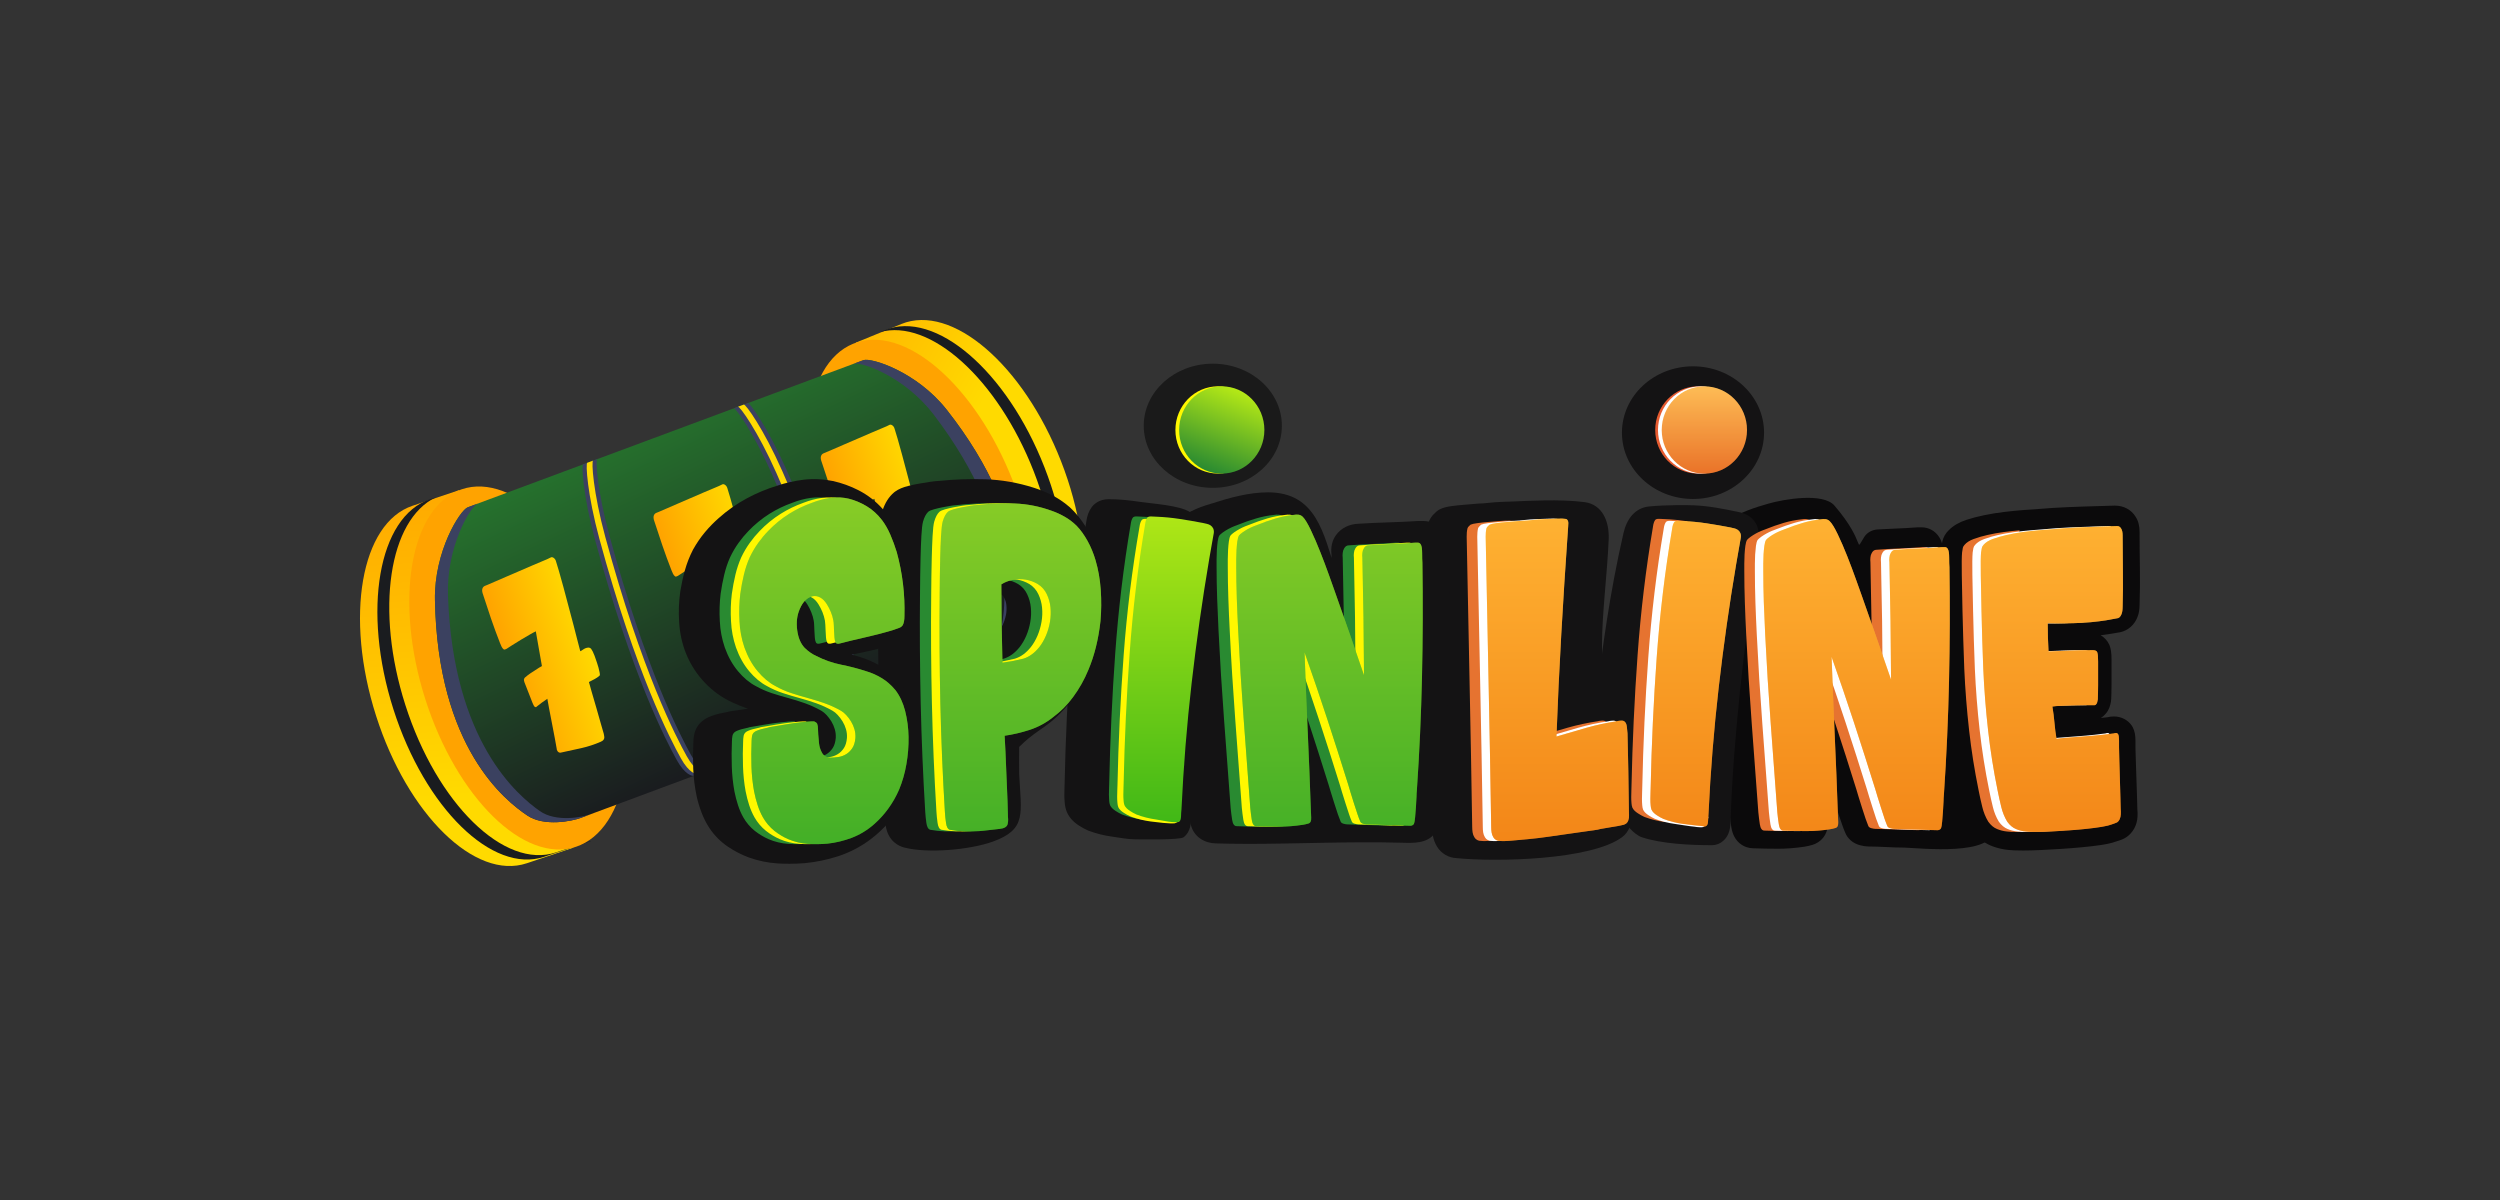 <svg width="125" height="60" viewBox="0 0 125 60" fill="none" xmlns="http://www.w3.org/2000/svg">
<rect x="0" y="0" width="125" height="60" fill="#333333" stroke="none"/>
<path d="M88.872 42.437C88.471 42.437 88.058 42.429 87.645 42.414C87.217 42.404 86.686 42.125 86.566 41.362C86.53 41.137 86.501 40.91 86.479 40.682C86.365 39.183 86.249 37.678 86.135 36.209C86.019 34.71 85.923 33.211 85.847 31.71C85.774 30.332 85.676 28.935 85.762 27.556C85.787 27.139 85.811 26.65 86.093 26.316C86.182 26.211 86.294 26.112 86.446 26.006C87.031 25.598 87.75 25.374 88.429 25.179C89.198 24.959 91.154 24.617 91.724 25.281C93.364 27.191 92.681 27.675 93.215 26.845C93.359 26.621 93.608 26.49 93.874 26.473C94.141 26.457 94.41 26.444 94.677 26.433C95.07 26.419 95.462 26.397 95.854 26.368C95.876 26.366 95.899 26.366 95.921 26.366H96.079C96.44 26.366 96.762 26.546 96.963 26.861C97.108 27.09 97.171 27.368 97.171 27.767C97.167 27.925 97.172 28.084 97.185 28.241C97.214 30.171 97.206 32.113 97.163 34.014C97.117 36.042 99.743 38.107 99.683 40.133C99.672 40.475 99.712 41.13 99.683 41.472C99.683 42.811 96.065 42.412 95.223 42.38C94.555 42.38 94.026 42.325 93.428 42.325C93.301 42.325 93.166 42.305 93.003 42.262C92.65 42.169 92.382 41.94 92.258 41.628C92.203 41.499 92.152 41.369 92.107 41.236C92.042 41.057 91.976 40.86 91.91 40.653C91.853 40.471 91.794 40.29 91.735 40.109C91.675 39.93 91.635 39.8 91.61 39.705C91.509 39.392 91.408 39.079 91.305 38.766C91.328 39.327 91.347 39.794 91.36 40.193C91.374 40.617 91.385 40.91 91.395 41.065C91.434 41.761 91.002 42.136 90.618 42.245C90.485 42.284 90.349 42.315 90.211 42.337C89.765 42.404 89.316 42.438 88.872 42.438L88.872 42.437Z" fill="#0B0A0B"/>
<path d="M85.604 42.26C84.533 42.26 83.083 42.192 82.093 41.863C81.698 41.732 81.203 41.133 81.097 40.868C80.942 40.487 78.975 39.926 79.103 39.541C79.732 37.658 79.767 32.805 81.175 26.651C81.336 25.951 81.748 25.39 82.465 25.322C83.322 25.239 84.425 25.253 84.68 25.265C85.053 25.281 85.436 25.322 85.815 25.386C86.176 25.447 86.54 25.517 86.895 25.593C88.345 25.876 87.961 27.316 87.791 28.383C87.478 30.431 87.215 32.486 87.001 34.547C86.775 36.732 86.593 38.932 86.527 41.127C86.514 41.536 86.393 41.841 86.166 42.037C86.013 42.179 85.812 42.259 85.604 42.26Z" fill="#141314"/>
<path d="M72.836 42.907C72.636 42.901 72.441 42.844 72.269 42.742C72.096 42.641 71.952 42.498 71.849 42.327C71.742 42.152 71.671 41.957 71.64 41.755C71.62 41.624 71.61 41.491 71.61 41.359C71.573 38.956 71.529 36.519 71.479 34.114C71.428 31.734 71.379 29.292 71.334 26.856V26.84C71.334 26.741 71.337 26.651 71.343 26.564C71.351 26.45 71.37 26.327 71.401 26.203C71.459 25.984 71.583 25.789 71.756 25.643C71.832 25.562 71.922 25.495 72.022 25.45C72.167 25.382 72.346 25.336 72.603 25.302C72.781 25.278 72.974 25.257 73.178 25.241C73.357 25.227 73.531 25.212 73.699 25.197C73.902 25.178 74.028 25.17 74.118 25.17C74.124 25.17 74.193 25.169 74.431 25.142C74.645 25.118 74.875 25.101 75.114 25.093C75.329 25.086 75.532 25.078 75.724 25.071C76.316 25.048 78.04 24.945 79.235 25.107C80.118 25.227 80.47 26.067 80.435 26.956C80.368 28.641 80.1 30.678 80.1 32.246C80.1 33.572 80.433 34.567 80.765 35.562C81.082 35.861 80.071 36.184 80.109 36.593C80.22 37.961 81.527 39.328 81.592 40.7C81.612 41.134 81.461 41.601 81.097 41.864C79.527 43.01 74.807 43.104 72.836 42.907Z" fill="#141314"/>
<path d="M101.097 42.525C100.808 42.525 100.587 42.516 100.42 42.497C100.151 42.471 99.887 42.411 99.634 42.318C99.278 42.187 98.966 41.96 98.732 41.661C98.718 41.645 98.707 41.629 98.695 41.612C98.491 41.313 98.339 40.982 98.244 40.633C98.162 40.337 98.087 40.039 98.022 39.739C97.785 38.706 97.6 37.662 97.466 36.611C97.332 35.554 97.239 34.492 97.185 33.427C97.141 32.433 97.106 31.438 97.082 30.442C97.068 29.84 97.054 29.237 97.043 28.635C97.031 28.029 97.037 27.631 97.062 27.383L97.065 27.355C97.079 27.259 97.096 27.162 97.117 27.07C97.168 26.853 97.281 26.656 97.448 26.5C97.664 26.283 97.957 26.112 98.321 25.992C98.587 25.905 98.888 25.826 99.217 25.758C99.54 25.691 99.877 25.637 100.223 25.596C100.546 25.557 100.87 25.525 101.194 25.5C101.489 25.478 101.769 25.458 102.027 25.442C102.226 25.431 102.424 25.416 102.622 25.397C103.143 25.366 103.665 25.343 104.187 25.327L105.723 25.281H105.753C106.185 25.281 106.566 25.487 106.779 25.835C106.914 26.043 106.979 26.291 106.979 26.591C106.979 27.196 106.985 27.802 106.995 28.392C107.005 29 107 29.62 106.979 30.233C106.979 30.341 106.971 30.447 106.955 30.549C106.932 30.701 106.884 30.849 106.813 30.986C106.722 31.166 106.587 31.32 106.42 31.434C106.254 31.548 106.061 31.617 105.86 31.636C105.584 31.687 105.307 31.729 105.031 31.764C105.219 31.87 105.367 32.028 105.458 32.223L105.472 32.254C105.547 32.436 105.577 32.652 105.577 33.003V34.223C105.577 34.389 105.575 34.548 105.569 34.697C105.561 34.869 105.561 34.928 105.561 34.942C105.561 34.985 105.557 35.028 105.549 35.072C105.516 35.264 105.46 35.481 105.299 35.671C105.227 35.76 105.142 35.837 105.045 35.898C105.205 35.882 105.302 35.871 105.359 35.864C105.469 35.836 105.583 35.823 105.698 35.823C106.058 35.823 106.39 35.993 106.587 36.279C106.607 36.308 106.624 36.338 106.64 36.368C106.732 36.547 106.773 36.756 106.773 37.041V37.384C106.773 37.431 106.776 37.568 106.789 37.95L106.821 38.923L106.853 39.89C106.862 40.178 106.868 40.361 106.868 40.468C106.88 40.587 106.882 40.709 106.876 40.834C106.866 41.042 106.809 41.246 106.709 41.43L106.701 41.444C106.491 41.807 106.19 41.957 105.974 42.02C105.912 42.038 105.85 42.058 105.789 42.08C105.597 42.15 105.353 42.206 105.024 42.254C104.752 42.294 104.442 42.331 104.106 42.362C103.758 42.396 103.409 42.423 103.06 42.445C102.706 42.467 102.356 42.487 102.019 42.503C101.669 42.519 101.368 42.527 101.097 42.527L101.097 42.525Z" fill="#0B0A0B"/>
<path d="M78.925 41.485C78.814 41.499 78.631 41.526 78.374 41.563L77.506 41.686C77.185 41.731 76.845 41.779 76.487 41.832C76.129 41.884 75.79 41.925 75.469 41.955C75.147 41.985 74.858 42.011 74.601 42.033C74.344 42.056 74.16 42.059 74.05 42.044C73.984 42.048 73.918 42.033 73.86 42.001C73.802 41.969 73.753 41.923 73.72 41.865C73.674 41.79 73.643 41.706 73.63 41.619C73.617 41.53 73.61 41.44 73.61 41.35C73.573 38.916 73.529 36.498 73.479 34.093C73.428 31.69 73.38 29.271 73.334 26.838C73.334 26.764 73.337 26.692 73.341 26.626C73.346 26.558 73.357 26.487 73.376 26.413C73.39 26.374 73.413 26.339 73.444 26.312C73.472 26.289 73.5 26.263 73.527 26.234C73.591 26.204 73.706 26.178 73.871 26.156C74.037 26.133 74.213 26.115 74.401 26.099C74.589 26.085 74.767 26.07 74.931 26.055C75.097 26.04 75.211 26.032 75.276 26.032C77.776 25.943 74.931 28.596 75.784 31.913C75.687 33.607 76.937 35.11 76.873 36.826C77.369 36.677 77.867 36.531 78.367 36.389C78.867 36.247 79.37 36.139 79.875 36.064C79.921 36.05 79.992 36.038 80.089 36.031C80.185 36.024 80.251 36.042 80.288 36.087C80.343 36.131 80.378 36.214 80.392 36.334C80.405 36.453 80.417 36.565 80.426 36.67C80.444 37.297 80.457 37.927 80.467 38.562L80.495 40.477C80.495 40.566 80.497 40.66 80.501 40.756C80.507 40.844 80.496 40.931 80.467 41.014C80.449 41.075 80.413 41.13 80.364 41.171C80.324 41.2 80.28 41.222 80.234 41.237C80.187 41.252 80.103 41.271 79.978 41.294C79.846 41.318 79.713 41.34 79.58 41.361C79.437 41.384 79.304 41.406 79.18 41.428C79.094 41.442 79.009 41.461 78.926 41.484L78.924 41.485H78.925ZM83.2 41.093C82.866 41.048 82.538 40.965 82.222 40.847C82.11 40.796 82.001 40.736 81.899 40.668C81.756 40.578 81.662 40.481 81.616 40.376C81.593 40.308 81.579 40.236 81.575 40.164C81.566 40.06 81.561 39.955 81.562 39.85C81.562 39.737 81.564 39.634 81.569 39.537C81.573 39.458 81.575 39.38 81.575 39.302C81.622 37.107 81.722 34.927 81.879 32.762C82.034 30.598 82.292 28.456 82.649 26.335C82.668 26.186 82.705 26.074 82.759 25.999C82.796 25.954 82.87 25.936 82.98 25.943C83.09 25.951 83.168 25.954 83.214 25.954C83.599 25.969 83.987 26.006 84.377 26.066C81.845 33.239 84.377 41.252 83.2 41.093ZM90.533 41.463C90.148 41.523 89.762 41.552 89.377 41.552C88.991 41.552 88.606 41.544 88.22 41.53C88.101 41.53 88.024 41.426 87.992 41.216C87.962 41.015 87.936 40.814 87.917 40.612C87.806 39.119 87.697 37.64 87.587 36.178C87.476 34.701 87.384 33.223 87.311 31.744C87.284 31.206 87.26 30.669 87.243 30.132C87.224 29.594 87.215 29.064 87.215 28.541V28.183C87.215 28.034 87.219 27.88 87.228 27.724C87.237 27.567 87.251 27.421 87.269 27.288C87.288 27.153 87.316 27.056 87.352 26.996C87.389 26.952 87.448 26.899 87.531 26.84C87.702 26.719 87.887 26.617 88.081 26.538C88.174 26.5 88.242 26.474 88.288 26.459C88.582 26.34 88.88 26.235 89.183 26.145C89.48 26.057 89.784 25.997 90.092 25.966C90.166 25.952 90.241 25.948 90.319 25.955C90.4 25.964 90.475 25.999 90.533 26.056C90.643 26.16 90.779 26.381 90.939 26.716C91.1 27.053 91.258 27.419 91.414 27.813C91.57 28.209 91.715 28.594 91.848 28.967L92.144 29.796C92.392 30.497 92.637 31.196 92.881 31.889C93.124 32.584 93.364 33.282 93.603 33.983C93.594 32.028 93.566 30.072 93.521 28.117C93.512 28.035 93.512 27.952 93.521 27.87C93.526 27.791 93.55 27.714 93.59 27.646C93.645 27.542 93.723 27.489 93.824 27.489C94.211 27.459 94.599 27.437 94.988 27.422C95.376 27.408 95.764 27.385 96.151 27.355H96.303C96.358 27.355 96.403 27.385 96.44 27.445C96.486 27.52 96.509 27.665 96.509 27.881C96.509 28.097 96.514 28.259 96.522 28.363C96.55 30.274 96.543 32.17 96.502 34.051C96.46 35.941 96.375 37.831 96.248 39.717C96.236 39.832 96.228 39.948 96.226 40.064C96.222 40.22 96.213 40.389 96.199 40.568L96.158 41.083C96.144 41.247 96.123 41.359 96.096 41.419C96.078 41.449 96.051 41.472 96.02 41.486C95.992 41.5 95.962 41.508 95.931 41.508C95.857 41.508 95.717 41.505 95.511 41.498C95.304 41.491 95.082 41.483 94.843 41.475C94.604 41.468 94.379 41.46 94.169 41.453C93.957 41.446 93.819 41.442 93.755 41.442C93.709 41.442 93.645 41.43 93.562 41.408C93.48 41.385 93.429 41.345 93.411 41.285C93.363 41.171 93.319 41.055 93.28 40.938C93.22 40.766 93.161 40.583 93.101 40.389C93.041 40.195 92.984 40.012 92.929 39.84C92.889 39.718 92.852 39.595 92.819 39.471C92.472 38.356 92.116 37.244 91.752 36.135C91.39 35.029 91.015 33.932 90.63 32.843C90.638 33.022 90.65 33.324 90.664 33.749C90.678 34.175 90.696 34.665 90.72 35.217C90.743 35.768 90.768 36.355 90.796 36.974C90.823 37.594 90.848 38.183 90.872 38.743C90.894 39.304 90.913 39.796 90.927 40.221C90.941 40.646 90.952 40.942 90.961 41.106C90.97 41.27 90.924 41.367 90.823 41.397C90.728 41.426 90.632 41.448 90.534 41.464L90.533 41.463ZM101.601 41.574C101.347 41.588 101.092 41.596 100.838 41.597C100.613 41.597 100.445 41.59 100.335 41.574C100.169 41.557 100.007 41.515 99.853 41.451C99.687 41.385 99.54 41.261 99.412 41.081C99.276 40.855 99.177 40.61 99.116 40.354C99.047 40.075 98.985 39.795 98.93 39.514C98.727 38.521 98.568 37.52 98.455 36.513C98.34 35.494 98.26 34.471 98.214 33.446C98.177 32.475 98.147 31.505 98.124 30.534C98.111 29.907 98.099 29.317 98.09 28.765C98.081 28.212 98.085 27.831 98.104 27.622C98.112 27.548 98.124 27.477 98.138 27.41C98.15 27.346 98.182 27.287 98.228 27.242C98.328 27.122 98.481 27.025 98.682 26.951C98.907 26.869 99.137 26.802 99.371 26.75C99.627 26.69 99.897 26.641 100.176 26.604C100.456 26.566 100.727 26.537 100.988 26.514C97.037 34.234 104.762 40.641 101.601 41.574Z" fill="#E67330"/>
<path d="M79.454 41.485L78.902 41.564C78.645 41.601 78.356 41.642 78.036 41.687C77.714 41.732 77.374 41.78 77.016 41.833C76.659 41.886 76.319 41.926 75.998 41.956C75.677 41.986 75.387 42.013 75.13 42.035C74.873 42.057 74.689 42.06 74.579 42.046C74.513 42.049 74.447 42.034 74.389 42.002C74.331 41.971 74.282 41.924 74.249 41.867C74.203 41.791 74.172 41.707 74.159 41.62C74.146 41.531 74.139 41.441 74.14 41.351C74.102 38.918 74.059 36.499 74.008 34.095C73.958 31.692 73.91 29.273 73.863 26.84C73.863 26.765 73.866 26.694 73.871 26.627C73.875 26.56 73.886 26.489 73.904 26.414C73.919 26.375 73.942 26.34 73.974 26.313C74.001 26.291 74.029 26.265 74.056 26.235C74.12 26.205 74.235 26.179 74.401 26.157C74.566 26.134 74.742 26.117 74.931 26.101C75.119 26.085 75.296 26.071 75.461 26.056C75.627 26.041 75.74 26.034 75.805 26.034C75.878 26.034 76.014 26.023 76.211 26.001C76.408 25.977 76.615 25.963 76.831 25.956C77.047 25.949 77.251 25.941 77.444 25.933C77.636 25.926 77.769 25.93 77.842 25.944C77.907 25.944 77.953 25.981 77.981 26.056C77.999 26.1 78.001 26.19 77.987 26.324C77.974 26.458 77.967 26.556 77.967 26.616C77.848 28.313 77.74 30.011 77.643 31.71C77.546 33.415 77.466 35.12 77.403 36.827C77.9 36.678 78.397 36.532 78.896 36.391C79.391 36.25 79.895 36.141 80.404 36.066C80.451 36.051 80.521 36.04 80.618 36.032C80.714 36.025 80.781 36.043 80.817 36.088C80.872 36.133 80.907 36.215 80.921 36.335C80.934 36.454 80.946 36.566 80.955 36.671C80.973 37.298 80.987 37.929 80.996 38.563L81.024 40.478C81.024 40.567 81.026 40.661 81.03 40.758C81.037 40.845 81.025 40.932 80.996 41.015C80.978 41.076 80.942 41.13 80.893 41.172C80.853 41.201 80.809 41.224 80.762 41.239C80.716 41.254 80.632 41.272 80.508 41.295C80.375 41.319 80.242 41.341 80.109 41.362C79.966 41.385 79.833 41.407 79.71 41.43C79.624 41.443 79.538 41.462 79.454 41.485ZM85.217 41.307C85.217 41.399 84.855 41.359 84.715 41.333C84.393 41.303 84.067 41.24 83.737 41.195C83.403 41.15 83.075 41.067 82.759 40.949C82.647 40.898 82.539 40.838 82.436 40.77C82.293 40.68 82.199 40.583 82.153 40.478C82.13 40.41 82.116 40.338 82.112 40.266C82.102 40.162 82.098 40.057 82.098 39.952C82.098 39.84 82.1 39.736 82.105 39.639C82.109 39.56 82.112 39.482 82.112 39.403C82.159 37.209 82.258 35.029 82.415 32.864C82.571 30.699 82.828 28.557 83.186 26.437C83.205 26.288 83.242 26.176 83.297 26.101C83.333 26.056 83.407 26.038 83.516 26.044C83.627 26.052 83.704 26.056 83.751 26.056C84.136 26.071 84.524 26.108 84.915 26.168C85.304 26.228 85.692 26.294 86.078 26.369C86.142 26.384 86.208 26.399 86.278 26.414C86.344 26.428 86.407 26.454 86.463 26.492C86.52 26.532 86.565 26.586 86.594 26.649C86.627 26.73 86.635 26.821 86.615 26.907L86.505 27.534L86.394 28.161C86.046 30.221 85.752 32.293 85.514 34.375C85.275 36.458 85.105 38.567 85.004 40.701C84.994 40.776 85.419 40.727 85.414 40.868C85.409 41.01 85.263 41.053 85.217 41.083V41.307ZM91.062 41.464C90.676 41.524 90.291 41.554 89.906 41.554C89.52 41.554 89.135 41.546 88.749 41.531C88.629 41.531 88.554 41.427 88.522 41.217C88.491 41.016 88.466 40.815 88.446 40.612C88.336 39.12 88.226 37.642 88.116 36.179C88.005 34.702 87.913 33.224 87.84 31.745C87.812 31.207 87.79 30.67 87.771 30.133C87.753 29.595 87.744 29.065 87.744 28.542V28.184C87.744 28.035 87.749 27.882 87.757 27.725C87.767 27.569 87.781 27.423 87.798 27.289C87.817 27.154 87.844 27.057 87.881 26.997C87.917 26.953 87.978 26.901 88.06 26.84C88.232 26.719 88.416 26.618 88.611 26.538C88.679 26.51 88.748 26.484 88.817 26.46C89.111 26.341 89.41 26.237 89.713 26.146C90.009 26.058 90.313 25.998 90.621 25.967C90.695 25.953 90.771 25.949 90.848 25.956C90.929 25.965 91.004 26 91.062 26.057C91.172 26.162 91.307 26.382 91.468 26.718C91.639 27.078 91.798 27.444 91.943 27.815C92.099 28.211 92.244 28.595 92.377 28.968L92.673 29.797C92.921 30.498 93.166 31.197 93.41 31.891C93.653 32.585 93.894 33.284 94.133 33.985C94.123 32.029 94.096 30.073 94.05 28.117C94.041 28.035 94.041 27.953 94.05 27.871C94.056 27.792 94.079 27.715 94.119 27.647C94.175 27.543 94.252 27.49 94.353 27.49C94.741 27.46 95.129 27.438 95.517 27.423C95.905 27.409 96.293 27.386 96.68 27.356H96.832C96.887 27.356 96.932 27.386 96.969 27.446C97.015 27.521 97.038 27.666 97.038 27.882C97.038 28.099 97.043 28.261 97.052 28.364C97.08 30.275 97.072 32.171 97.031 34.052C96.99 35.934 96.905 37.822 96.776 39.718C96.764 39.834 96.757 39.949 96.756 40.065C96.751 40.222 96.742 40.39 96.728 40.569L96.687 41.084C96.673 41.248 96.653 41.361 96.625 41.42C96.607 41.45 96.581 41.473 96.549 41.487C96.521 41.501 96.491 41.509 96.46 41.51C96.386 41.51 96.246 41.507 96.04 41.499L95.372 41.476C95.133 41.469 94.909 41.461 94.697 41.454C94.486 41.447 94.349 41.443 94.284 41.443C94.219 41.44 94.154 41.429 94.091 41.41C94.009 41.386 93.959 41.346 93.94 41.286C93.892 41.172 93.848 41.056 93.809 40.939C93.749 40.767 93.69 40.584 93.631 40.39C93.574 40.207 93.517 40.024 93.459 39.842C93.418 39.72 93.381 39.596 93.348 39.472C93.001 38.357 92.646 37.245 92.282 36.136C91.919 35.031 91.544 33.934 91.159 32.843C91.168 33.022 91.18 33.325 91.194 33.751C91.208 34.176 91.226 34.666 91.249 35.218C91.272 35.77 91.297 36.356 91.325 36.975C91.353 37.595 91.378 38.185 91.401 38.745C91.424 39.304 91.442 39.797 91.456 40.222C91.469 40.648 91.481 40.943 91.491 41.107C91.499 41.272 91.453 41.369 91.353 41.398C91.258 41.427 91.161 41.449 91.064 41.465L91.062 41.464ZM105.174 41.217C105.064 41.262 104.896 41.304 104.671 41.341C104.42 41.382 104.167 41.415 103.914 41.441C103.618 41.473 103.322 41.499 103.025 41.519C102.714 41.542 102.416 41.56 102.131 41.575C101.846 41.591 101.591 41.598 101.366 41.598C101.142 41.598 100.974 41.591 100.864 41.575C100.698 41.558 100.536 41.517 100.382 41.452C100.217 41.386 100.07 41.262 99.941 41.083C99.805 40.857 99.706 40.611 99.645 40.355C99.576 40.077 99.514 39.797 99.459 39.515C99.256 38.523 99.098 37.521 98.984 36.514C98.869 35.495 98.789 34.472 98.743 33.447C98.704 32.477 98.675 31.506 98.654 30.535C98.64 29.908 98.629 29.318 98.619 28.766C98.61 28.213 98.615 27.833 98.633 27.624C98.642 27.549 98.654 27.478 98.668 27.411C98.68 27.347 98.711 27.289 98.757 27.243C98.858 27.124 99.01 27.027 99.212 26.952C99.437 26.87 99.666 26.803 99.9 26.751C100.157 26.691 100.426 26.643 100.705 26.605C100.986 26.568 101.257 26.538 101.518 26.515C101.779 26.493 102.018 26.475 102.234 26.459C102.45 26.444 102.622 26.429 102.75 26.415C103.2 26.385 103.647 26.361 104.093 26.348L105.435 26.302C105.527 26.302 105.596 26.348 105.642 26.437C105.688 26.511 105.711 26.624 105.711 26.773C105.711 27.37 105.715 27.963 105.725 28.554C105.733 29.143 105.729 29.737 105.711 30.334C105.711 30.409 105.706 30.48 105.697 30.546C105.688 30.612 105.669 30.677 105.642 30.737C105.586 30.857 105.513 30.916 105.422 30.916C104.843 31.036 104.267 31.111 103.694 31.14C103.12 31.17 102.544 31.178 101.965 31.163C101.965 31.641 101.979 32.112 102.007 32.573C102.383 32.559 102.752 32.544 103.115 32.529C103.484 32.514 103.854 32.506 104.224 32.506C104.269 32.506 104.313 32.514 104.354 32.529C104.375 32.536 104.394 32.548 104.409 32.564C104.424 32.579 104.436 32.598 104.443 32.618C104.471 32.693 104.485 32.843 104.485 33.066V34.265C104.485 34.421 104.483 34.567 104.478 34.702C104.473 34.836 104.471 34.925 104.471 34.97C104.452 35.09 104.429 35.164 104.402 35.194C104.374 35.238 104.34 35.261 104.299 35.261H103.789C103.601 35.261 103.399 35.265 103.183 35.272C102.967 35.279 102.765 35.287 102.578 35.295C102.451 35.296 102.324 35.307 102.199 35.328C102.245 35.596 102.279 35.865 102.303 36.135C102.325 36.402 102.36 36.672 102.406 36.94C102.497 36.925 102.681 36.907 102.956 36.884C103.232 36.861 103.526 36.84 103.838 36.817C104.149 36.794 104.443 36.769 104.718 36.739C104.994 36.709 105.177 36.686 105.27 36.672C105.307 36.657 105.347 36.649 105.387 36.649C105.428 36.649 105.462 36.672 105.49 36.716C105.517 36.776 105.531 36.881 105.531 37.03V37.366C105.531 37.456 105.536 37.65 105.545 37.948L105.573 38.9C105.581 39.236 105.591 39.553 105.6 39.852C105.609 40.15 105.614 40.344 105.614 40.434C105.622 40.523 105.625 40.617 105.621 40.714C105.618 40.803 105.597 40.891 105.559 40.971C105.513 41.061 105.456 41.117 105.387 41.139C105.315 41.163 105.244 41.189 105.173 41.217H105.174Z" fill="white"/>
<path d="M79.875 41.485L79.323 41.564C79.066 41.601 78.777 41.642 78.456 41.687C78.135 41.732 77.795 41.78 77.437 41.833C77.08 41.886 76.74 41.926 76.418 41.956C76.097 41.986 75.807 42.013 75.551 42.035C75.294 42.057 75.11 42.06 74.999 42.046C74.933 42.049 74.868 42.034 74.81 42.002C74.752 41.971 74.703 41.924 74.67 41.867C74.624 41.791 74.593 41.707 74.58 41.62C74.567 41.531 74.56 41.441 74.56 41.351C74.523 38.918 74.48 36.499 74.429 34.095C74.379 31.692 74.33 29.273 74.284 26.84C74.284 26.765 74.287 26.694 74.291 26.627C74.296 26.56 74.307 26.489 74.325 26.414C74.34 26.375 74.363 26.34 74.394 26.313C74.422 26.291 74.45 26.265 74.477 26.235C74.541 26.205 74.656 26.179 74.821 26.157C74.987 26.134 75.163 26.117 75.352 26.101C75.54 26.085 75.717 26.071 75.882 26.056C76.048 26.041 76.161 26.034 76.226 26.034C76.299 26.034 76.435 26.023 76.632 26.001C76.829 25.977 77.036 25.963 77.252 25.956C77.468 25.949 77.672 25.941 77.864 25.933C78.057 25.926 78.19 25.93 78.263 25.944C78.328 25.944 78.374 25.981 78.401 26.056C78.419 26.1 78.421 26.19 78.408 26.324C78.395 26.458 78.388 26.556 78.388 26.616C78.269 28.317 78.16 30.016 78.064 31.71C77.967 33.415 77.886 35.12 77.823 36.827C78.319 36.678 78.817 36.532 79.317 36.391C79.817 36.249 80.32 36.14 80.825 36.066C80.871 36.051 80.942 36.04 81.038 36.032C81.135 36.025 81.202 36.043 81.237 36.088C81.293 36.133 81.328 36.215 81.342 36.335C81.355 36.454 81.367 36.566 81.376 36.671C81.394 37.298 81.407 37.929 81.417 38.563L81.445 40.478C81.445 40.567 81.447 40.661 81.451 40.758C81.457 40.845 81.446 40.932 81.417 41.015C81.398 41.076 81.363 41.13 81.314 41.172C81.274 41.201 81.23 41.224 81.183 41.239C81.137 41.254 81.052 41.272 80.929 41.295C80.804 41.318 80.672 41.339 80.529 41.362C80.387 41.385 80.254 41.407 80.13 41.43C80.044 41.443 79.959 41.462 79.875 41.485H79.875Z" fill="url(#paint0_linear_753_6401)"/>
<path d="M85.328 41.284C85.283 41.329 85.218 41.337 85.136 41.307C84.809 41.276 84.483 41.239 84.158 41.195C83.824 41.15 83.496 41.067 83.18 40.949C83.068 40.898 82.959 40.838 82.856 40.77C82.714 40.68 82.62 40.583 82.574 40.478C82.551 40.41 82.537 40.338 82.533 40.266C82.523 40.161 82.519 40.057 82.52 39.952C82.52 39.84 82.522 39.735 82.526 39.639C82.531 39.542 82.533 39.463 82.533 39.403C82.579 37.209 82.68 35.029 82.836 32.864C82.993 30.699 83.249 28.557 83.607 26.437C83.625 26.288 83.663 26.176 83.718 26.101C83.754 26.056 83.827 26.038 83.938 26.044C84.048 26.052 84.126 26.056 84.172 26.056C84.557 26.071 84.945 26.108 85.336 26.168C85.726 26.228 86.114 26.294 86.499 26.369C86.563 26.384 86.629 26.399 86.699 26.414C86.765 26.428 86.828 26.454 86.885 26.492C86.941 26.532 86.987 26.586 87.015 26.648C87.049 26.73 87.056 26.82 87.036 26.907L86.926 27.533L86.816 28.161C86.467 30.221 86.173 32.292 85.935 34.375C85.696 36.457 85.526 38.567 85.425 40.701C85.413 40.809 85.406 40.918 85.404 41.026C85.4 41.168 85.374 41.254 85.328 41.284Z" fill="url(#paint1_linear_753_6401)"/>
<path d="M91.482 41.465C91.1 41.524 90.713 41.554 90.325 41.554C89.94 41.554 89.555 41.546 89.169 41.532C89.049 41.532 88.974 41.427 88.942 41.218C88.91 41.017 88.885 40.815 88.866 40.613C88.756 39.12 88.646 37.642 88.536 36.179C88.425 34.703 88.333 33.224 88.26 31.745C88.233 31.208 88.21 30.671 88.191 30.134C88.173 29.596 88.164 29.066 88.164 28.543V28.185C88.164 28.035 88.169 27.882 88.177 27.726C88.185 27.58 88.199 27.434 88.219 27.289C88.237 27.155 88.264 27.058 88.301 26.997C88.337 26.954 88.398 26.901 88.48 26.841C88.652 26.72 88.837 26.619 89.031 26.539C89.099 26.511 89.168 26.485 89.237 26.461C89.531 26.341 89.83 26.237 90.133 26.147C90.429 26.059 90.733 25.999 91.041 25.968C91.115 25.953 91.19 25.949 91.268 25.957C91.349 25.966 91.424 26.001 91.482 26.058C91.592 26.162 91.727 26.383 91.888 26.718C92.049 27.054 92.207 27.421 92.363 27.815C92.519 28.211 92.664 28.596 92.797 28.969L93.093 29.798C93.341 30.499 93.586 31.197 93.829 31.891C94.073 32.586 94.314 33.284 94.553 33.985C94.543 32.029 94.516 30.073 94.471 28.118C94.46 28.036 94.46 27.953 94.471 27.872C94.476 27.793 94.499 27.716 94.539 27.647C94.594 27.543 94.672 27.491 94.773 27.491C95.159 27.461 95.546 27.439 95.937 27.424C96.325 27.409 96.713 27.387 97.101 27.356H97.251C97.307 27.356 97.352 27.387 97.389 27.447C97.435 27.521 97.458 27.667 97.458 27.883C97.458 28.099 97.463 28.261 97.472 28.364C97.5 30.275 97.493 32.172 97.451 34.053C97.409 35.943 97.324 37.832 97.196 39.719C97.184 39.834 97.178 39.95 97.176 40.066C97.171 40.222 97.162 40.391 97.148 40.57L97.107 41.084C97.093 41.249 97.073 41.361 97.045 41.421C97.027 41.45 97.001 41.474 96.969 41.488C96.941 41.502 96.911 41.509 96.879 41.51C96.806 41.51 96.666 41.507 96.46 41.499L95.792 41.477C95.553 41.47 95.329 41.462 95.117 41.455C94.906 41.447 94.769 41.443 94.704 41.443C94.658 41.443 94.594 41.432 94.512 41.41C94.429 41.387 94.378 41.346 94.36 41.286C94.312 41.172 94.268 41.057 94.229 40.939C94.17 40.767 94.11 40.585 94.051 40.391L93.879 39.842C93.838 39.72 93.801 39.597 93.768 39.473C93.421 38.358 93.065 37.246 92.702 36.136C92.339 35.031 91.965 33.934 91.579 32.844C91.588 33.023 91.6 33.325 91.614 33.751C91.627 34.176 91.646 34.666 91.669 35.218L91.745 36.976C91.772 37.596 91.797 38.185 91.821 38.745C91.844 39.305 91.862 39.798 91.876 40.223C91.889 40.648 91.901 40.944 91.91 41.108C91.919 41.272 91.874 41.369 91.772 41.399C91.678 41.427 91.581 41.449 91.484 41.465L91.482 41.465Z" fill="url(#paint2_linear_753_6401)"/>
<path d="M105.595 41.218C105.484 41.262 105.316 41.304 105.092 41.341C104.867 41.378 104.614 41.412 104.334 41.442C104.054 41.472 103.758 41.498 103.446 41.519C103.148 41.541 102.85 41.56 102.551 41.576C102.266 41.591 102.012 41.598 101.787 41.598C101.562 41.598 101.394 41.591 101.285 41.576C101.119 41.558 100.956 41.517 100.803 41.453C100.637 41.386 100.49 41.262 100.362 41.083C100.226 40.857 100.126 40.612 100.065 40.355C99.997 40.077 99.935 39.797 99.879 39.516C99.676 38.523 99.518 37.522 99.404 36.515C99.289 35.495 99.209 34.472 99.164 33.447C99.125 32.477 99.095 31.506 99.074 30.535C99.06 29.908 99.049 29.319 99.04 28.766C99.031 28.214 99.035 27.833 99.053 27.624C99.062 27.553 99.073 27.482 99.088 27.411C99.1 27.347 99.131 27.289 99.177 27.243C99.278 27.124 99.43 27.027 99.632 26.952C99.834 26.878 100.063 26.81 100.32 26.751C100.577 26.691 100.846 26.643 101.126 26.605C101.406 26.568 101.677 26.538 101.938 26.515C102.2 26.493 102.438 26.475 102.654 26.459C102.87 26.445 103.042 26.429 103.171 26.415C103.621 26.385 104.068 26.362 104.513 26.348L105.856 26.303C105.947 26.303 106.016 26.348 106.062 26.437C106.108 26.512 106.131 26.624 106.131 26.773C106.131 27.371 106.136 27.964 106.145 28.554C106.154 29.147 106.149 29.741 106.131 30.334C106.131 30.409 106.127 30.48 106.117 30.547C106.109 30.613 106.09 30.677 106.062 30.738C106.007 30.857 105.933 30.917 105.842 30.917C105.264 31.036 104.687 31.111 104.114 31.141C103.54 31.171 102.964 31.178 102.386 31.163C102.386 31.641 102.4 32.112 102.427 32.574C102.804 32.559 103.173 32.544 103.536 32.529C103.905 32.514 104.275 32.507 104.644 32.507C104.69 32.507 104.733 32.514 104.774 32.529C104.795 32.536 104.814 32.548 104.829 32.564C104.845 32.579 104.857 32.598 104.864 32.619C104.892 32.694 104.905 32.843 104.905 33.066V34.265C104.905 34.422 104.903 34.567 104.899 34.702C104.894 34.836 104.891 34.926 104.891 34.97C104.873 35.09 104.85 35.164 104.822 35.194C104.795 35.239 104.76 35.261 104.719 35.261H104.209C104.021 35.261 103.819 35.265 103.603 35.273C103.388 35.28 103.186 35.287 102.998 35.295C102.871 35.297 102.745 35.308 102.62 35.328C102.666 35.597 102.699 35.865 102.723 36.135C102.746 36.403 102.78 36.672 102.826 36.941C102.918 36.925 103.101 36.907 103.377 36.884C103.653 36.862 103.946 36.84 104.258 36.817C104.57 36.795 104.863 36.769 105.139 36.739C105.415 36.709 105.598 36.687 105.69 36.672C105.727 36.657 105.767 36.649 105.807 36.65C105.848 36.65 105.883 36.672 105.911 36.717C105.938 36.776 105.952 36.881 105.952 37.03V37.367C105.952 37.456 105.957 37.65 105.965 37.948L105.993 38.9C106.002 39.236 106.011 39.553 106.02 39.852C106.03 40.15 106.034 40.345 106.034 40.434C106.043 40.524 106.046 40.617 106.041 40.714C106.038 40.803 106.017 40.891 105.979 40.972C105.933 41.061 105.876 41.117 105.808 41.139C105.736 41.163 105.664 41.189 105.594 41.218H105.595Z" fill="url(#paint3_linear_753_6401)"/>
<g style="mix-blend-mode:overlay" opacity="0.5">
<path d="M79.875 41.485L79.323 41.564C79.066 41.601 78.777 41.642 78.456 41.687C78.135 41.732 77.795 41.78 77.437 41.833C77.08 41.886 76.74 41.926 76.418 41.956C76.097 41.986 75.807 42.013 75.551 42.035C75.294 42.057 75.11 42.06 74.999 42.046C74.933 42.049 74.868 42.034 74.81 42.002C74.752 41.971 74.703 41.924 74.67 41.867C74.624 41.791 74.593 41.707 74.58 41.62C74.567 41.531 74.56 41.441 74.56 41.351C74.523 38.918 74.48 36.499 74.429 34.095C74.379 31.692 74.33 29.273 74.284 26.84C74.284 26.765 74.287 26.694 74.291 26.627C74.296 26.56 74.307 26.489 74.325 26.414C74.34 26.375 74.363 26.34 74.394 26.313C74.422 26.291 74.45 26.265 74.477 26.235C74.541 26.205 74.656 26.179 74.821 26.157C74.987 26.134 75.163 26.117 75.352 26.101C75.54 26.085 75.717 26.071 75.882 26.056C76.048 26.041 76.161 26.034 76.226 26.034C76.299 26.034 76.435 26.023 76.632 26.001C76.829 25.977 77.036 25.963 77.252 25.956C77.468 25.949 77.672 25.941 77.864 25.933C78.057 25.926 78.19 25.93 78.263 25.944C78.328 25.944 78.374 25.981 78.401 26.056C78.419 26.1 78.421 26.19 78.408 26.324C78.395 26.458 78.388 26.556 78.388 26.616C78.269 28.317 78.16 30.016 78.064 31.71C77.967 33.415 77.886 35.12 77.823 36.827C78.319 36.678 78.817 36.532 79.317 36.391C79.817 36.249 80.32 36.14 80.825 36.066C80.871 36.051 80.942 36.04 81.038 36.032C81.135 36.025 81.202 36.043 81.237 36.088C81.293 36.133 81.328 36.215 81.342 36.335C81.355 36.454 81.367 36.566 81.376 36.671C81.394 37.298 81.407 37.929 81.417 38.563L81.445 40.478C81.445 40.567 81.447 40.661 81.451 40.758C81.457 40.845 81.446 40.932 81.417 41.015C81.398 41.076 81.363 41.13 81.314 41.172C81.274 41.201 81.23 41.224 81.183 41.239C81.137 41.254 81.052 41.272 80.929 41.295C80.804 41.318 80.672 41.339 80.529 41.362C80.387 41.385 80.254 41.407 80.13 41.43C80.044 41.443 79.959 41.462 79.875 41.485H79.875ZM85.328 41.284C85.282 41.329 85.218 41.337 85.136 41.307C84.809 41.277 84.483 41.239 84.158 41.195C83.824 41.15 83.496 41.067 83.18 40.949C83.067 40.898 82.959 40.838 82.856 40.77C82.714 40.68 82.62 40.583 82.574 40.478C82.55 40.41 82.537 40.338 82.533 40.266C82.523 40.162 82.519 40.057 82.519 39.952C82.519 39.84 82.521 39.736 82.526 39.639C82.531 39.542 82.533 39.463 82.533 39.403C82.579 37.209 82.679 35.029 82.836 32.864C82.992 30.699 83.249 28.557 83.607 26.437C83.625 26.288 83.662 26.176 83.718 26.101C83.754 26.056 83.827 26.038 83.937 26.044C84.048 26.052 84.125 26.056 84.172 26.056C84.557 26.071 84.945 26.108 85.335 26.168C85.725 26.228 86.113 26.294 86.499 26.369C86.563 26.384 86.629 26.399 86.698 26.414C86.765 26.428 86.828 26.454 86.884 26.492C86.941 26.532 86.986 26.586 87.015 26.649C87.048 26.73 87.056 26.821 87.036 26.907L86.925 27.534L86.815 28.161C86.467 30.221 86.173 32.293 85.935 34.375C85.695 36.458 85.526 38.567 85.424 40.701C85.413 40.809 85.406 40.918 85.404 41.026C85.399 41.168 85.374 41.255 85.328 41.284ZM91.483 41.464C91.1 41.524 90.713 41.554 90.326 41.554C89.941 41.554 89.556 41.546 89.17 41.531C89.05 41.531 88.975 41.427 88.943 41.217C88.911 41.017 88.886 40.815 88.867 40.612C88.757 39.12 88.646 37.642 88.537 36.179C88.426 34.702 88.334 33.224 88.261 31.745C88.233 31.207 88.211 30.67 88.192 30.133C88.174 29.595 88.165 29.065 88.165 28.542V28.184C88.165 28.035 88.169 27.882 88.178 27.725C88.186 27.579 88.2 27.434 88.219 27.289C88.238 27.154 88.265 27.057 88.302 26.997C88.338 26.953 88.399 26.901 88.481 26.84C88.653 26.719 88.837 26.618 89.032 26.538C89.1 26.51 89.168 26.484 89.238 26.46C89.532 26.341 89.831 26.237 90.133 26.146C90.43 26.058 90.734 25.998 91.042 25.967C91.116 25.953 91.191 25.949 91.269 25.956C91.35 25.965 91.425 26.001 91.483 26.057C91.593 26.162 91.728 26.382 91.889 26.718C92.05 27.054 92.208 27.42 92.364 27.815C92.52 28.211 92.665 28.595 92.797 28.968L93.094 29.797C93.341 30.498 93.587 31.197 93.83 31.891C94.074 32.585 94.314 33.284 94.554 33.985C94.544 32.029 94.516 30.073 94.471 28.117C94.461 28.035 94.461 27.953 94.471 27.871C94.477 27.792 94.5 27.715 94.54 27.647C94.595 27.543 94.673 27.49 94.774 27.49C95.159 27.46 95.547 27.438 95.938 27.423C96.326 27.409 96.714 27.386 97.101 27.356H97.252C97.308 27.356 97.353 27.386 97.39 27.446C97.436 27.521 97.459 27.666 97.459 27.882C97.459 28.099 97.464 28.261 97.473 28.364C97.501 30.275 97.493 32.171 97.452 34.052C97.41 35.943 97.325 37.832 97.197 39.718C97.185 39.834 97.178 39.949 97.177 40.065C97.172 40.222 97.163 40.39 97.149 40.569L97.108 41.084C97.094 41.248 97.073 41.361 97.046 41.42C97.028 41.45 97.001 41.473 96.97 41.487C96.942 41.501 96.911 41.509 96.88 41.51C96.807 41.51 96.667 41.507 96.461 41.499L95.793 41.476C95.554 41.469 95.329 41.461 95.118 41.454C94.907 41.447 94.769 41.443 94.705 41.443C94.659 41.443 94.595 41.432 94.512 41.41C94.43 41.386 94.379 41.346 94.361 41.286C94.313 41.172 94.269 41.056 94.23 40.939C94.17 40.767 94.111 40.584 94.052 40.39L93.879 39.842C93.839 39.72 93.802 39.596 93.769 39.472C93.422 38.358 93.066 37.245 92.703 36.136C92.34 35.031 91.965 33.934 91.58 32.843C91.589 33.022 91.601 33.325 91.615 33.751C91.628 34.176 91.647 34.666 91.67 35.218L91.746 36.975C91.773 37.595 91.798 38.185 91.822 38.745C91.844 39.304 91.863 39.797 91.877 40.222C91.89 40.648 91.902 40.943 91.911 41.107C91.92 41.272 91.874 41.369 91.773 41.398C91.679 41.427 91.582 41.449 91.484 41.465L91.483 41.464ZM105.595 41.217C105.485 41.262 105.317 41.304 105.092 41.341C104.867 41.378 104.615 41.412 104.334 41.441C104.055 41.471 103.758 41.497 103.446 41.519C103.148 41.541 102.85 41.559 102.552 41.575C102.267 41.591 102.012 41.598 101.787 41.598C101.563 41.598 101.395 41.591 101.285 41.575C101.119 41.558 100.957 41.517 100.803 41.452C100.638 41.386 100.49 41.262 100.362 41.083C100.226 40.857 100.126 40.611 100.066 40.355C99.997 40.077 99.935 39.797 99.88 39.515C99.677 38.523 99.518 37.521 99.405 36.514C99.29 35.495 99.21 34.472 99.164 33.447C99.125 32.477 99.096 31.506 99.075 30.535C99.061 29.908 99.049 29.318 99.04 28.766C99.031 28.213 99.035 27.833 99.053 27.624C99.062 27.552 99.074 27.481 99.089 27.411C99.1 27.347 99.132 27.289 99.178 27.243C99.279 27.124 99.43 27.027 99.632 26.952C99.834 26.878 100.064 26.81 100.321 26.751C100.578 26.691 100.846 26.643 101.126 26.605C101.407 26.568 101.678 26.538 101.939 26.515C102.2 26.493 102.439 26.475 102.655 26.459C102.87 26.444 103.042 26.429 103.171 26.415C103.621 26.385 104.068 26.361 104.514 26.348L105.856 26.302C105.948 26.302 106.017 26.348 106.063 26.437C106.108 26.511 106.132 26.624 106.132 26.773C106.132 27.37 106.136 27.963 106.145 28.554C106.154 29.147 106.15 29.741 106.132 30.334C106.132 30.409 106.127 30.48 106.118 30.546C106.109 30.612 106.09 30.677 106.063 30.737C106.007 30.857 105.934 30.916 105.843 30.916C105.264 31.036 104.688 31.111 104.114 31.14C103.541 31.17 102.965 31.178 102.386 31.163C102.386 31.641 102.4 32.112 102.427 32.573C102.804 32.559 103.173 32.544 103.536 32.529C103.905 32.514 104.275 32.506 104.645 32.506C104.69 32.506 104.734 32.514 104.775 32.529C104.795 32.536 104.814 32.548 104.83 32.563C104.845 32.579 104.857 32.598 104.864 32.618C104.892 32.693 104.906 32.843 104.906 33.066V34.265C104.906 34.421 104.904 34.567 104.899 34.702C104.894 34.836 104.892 34.925 104.892 34.97C104.873 35.09 104.85 35.164 104.822 35.194C104.795 35.238 104.761 35.261 104.72 35.261H104.209C104.022 35.261 103.82 35.265 103.604 35.272C103.388 35.279 103.186 35.287 102.998 35.295C102.871 35.296 102.745 35.307 102.62 35.328C102.666 35.596 102.7 35.865 102.723 36.135C102.746 36.402 102.78 36.672 102.827 36.94C102.918 36.925 103.102 36.907 103.377 36.884C103.653 36.861 103.946 36.84 104.259 36.817C104.57 36.794 104.864 36.769 105.139 36.739C105.415 36.709 105.598 36.686 105.691 36.672C105.728 36.657 105.767 36.649 105.807 36.649C105.849 36.649 105.883 36.672 105.911 36.716C105.938 36.776 105.952 36.881 105.952 37.03V37.366C105.952 37.456 105.957 37.65 105.966 37.948L105.993 38.9C106.002 39.236 106.011 39.553 106.021 39.852C106.03 40.15 106.035 40.344 106.035 40.434C106.043 40.523 106.046 40.617 106.041 40.714C106.039 40.803 106.018 40.891 105.979 40.971C105.934 41.061 105.876 41.117 105.808 41.139C105.736 41.163 105.665 41.189 105.594 41.217H105.595Z" fill="#FF8500"/>
</g>
<path d="M84.65 24.949C86.612 24.949 88.203 23.464 88.203 21.633C88.203 19.802 86.612 18.316 84.65 18.316C82.687 18.316 81.097 19.802 81.097 21.633C81.097 23.464 82.687 24.949 84.65 24.949Z" fill="#141314"/>
<path d="M84.892 23.681C86.069 23.681 87.023 22.704 87.023 21.499C87.023 20.295 86.069 19.318 84.892 19.318C83.715 19.318 82.76 20.295 82.76 21.5C82.76 22.704 83.715 23.681 84.892 23.681Z" fill="#E65B30"/>
<path d="M85.031 23.681C86.208 23.681 87.163 22.704 87.163 21.499C87.163 20.295 86.208 19.318 85.031 19.318C83.854 19.318 82.899 20.295 82.899 21.5C82.899 22.704 83.855 23.681 85.031 23.681Z" fill="white"/>
<path d="M85.218 23.681C86.395 23.681 87.35 22.704 87.35 21.499C87.35 20.295 86.395 19.318 85.218 19.318C84.041 19.318 83.087 20.294 83.087 21.5C83.087 22.704 84.041 23.681 85.218 23.681Z" fill="url(#paint4_linear_753_6401)"/>
<g style="mix-blend-mode:overlay" opacity="0.15">
<path d="M85.218 23.681C86.395 23.681 87.35 22.704 87.35 21.499C87.35 20.295 86.395 19.318 85.218 19.318C84.041 19.318 83.087 20.294 83.087 21.5C83.087 22.704 84.041 23.681 85.218 23.681Z" fill="#FF0000"/>
</g>
<path d="M28.163 32.659C27.103 29.343 25.232 26.766 23.335 25.695L22.956 24.508L20.627 25.288C18.042 26.154 17.226 30.856 18.804 35.792C20.38 40.729 23.754 44.029 26.339 43.163L28.667 42.384L28.289 41.197C29.201 39.184 29.223 35.975 28.163 32.658V32.659Z" fill="url(#paint5_linear_753_6401)"/>
<path d="M27.802 42.619C25.218 43.485 21.844 40.185 20.267 35.248C18.752 30.51 19.444 25.988 21.788 24.867L21.496 24.965C18.912 25.83 18.096 30.533 19.672 35.468C21.25 40.405 24.624 43.705 27.208 42.839L29.537 42.061L29.53 42.041L27.802 42.619Z" fill="#1A1C1F"/>
<path d="M28.803 42.338C31.388 41.473 32.204 36.769 30.627 31.833C29.05 26.897 25.676 23.597 23.092 24.462C20.508 25.327 19.691 30.03 21.268 34.967C22.845 39.903 26.218 43.203 28.803 42.338Z" fill="#FFA300"/>
<path d="M43.908 26.804C42.641 23.564 42.461 20.36 43.244 18.291L42.791 17.133L45.065 16.201C47.589 15.166 51.165 18.236 53.051 23.058C54.937 27.879 54.419 32.627 51.895 33.661L49.62 34.593L49.167 33.434C47.206 32.49 45.175 30.044 43.908 26.804Z" fill="url(#paint6_linear_753_6401)"/>
<path d="M52.223 23.364C50.338 18.542 46.762 15.473 44.238 16.507L43.994 16.607C46.495 15.911 49.872 18.927 51.685 23.565C53.572 28.387 53.054 33.133 50.53 34.168L48.785 34.883L48.792 34.901L51.067 33.969C53.591 32.934 54.11 28.187 52.223 23.364Z" fill="#1A1C1F"/>
<path d="M49.486 34.647C52.011 33.612 52.528 28.865 50.642 24.044C48.756 19.222 45.182 16.152 42.657 17.187C40.133 18.222 39.615 22.969 41.501 27.79C43.387 32.612 46.962 35.682 49.486 34.647Z" fill="#FFA300"/>
<path d="M47.335 20.487C45.839 18.586 43.554 17.865 43.169 18.008L23.388 25.364C23.003 25.507 21.703 27.561 21.747 30.002C21.883 37.395 25.268 40.037 26.368 40.776C27.225 41.353 28.638 41.044 29.024 40.9L48.589 33.625C48.974 33.482 50.251 32.789 50.547 31.784C50.927 30.494 51.868 26.246 47.335 20.487Z" fill="url(#paint7_linear_753_6401)"/>
<g style="mix-blend-mode:overlay">
<path d="M26.983 40.547C25.92 39.794 22.646 37.112 22.398 29.761C22.316 27.333 23.525 25.313 23.891 25.177L23.388 25.364C23.003 25.507 21.703 27.561 21.747 30.002C21.883 37.395 25.268 40.037 26.368 40.776C27.225 41.353 28.638 41.044 29.024 40.9L29.521 40.715C29.156 40.851 27.811 41.134 26.983 40.547ZM47.335 20.487C45.839 18.586 43.554 17.865 43.168 18.008L42.666 18.195C43.031 18.058 45.225 18.814 46.684 20.729C51.105 26.529 50.274 30.736 49.932 32.013C49.666 33.008 48.457 33.674 48.091 33.81L48.589 33.624C48.974 33.481 50.251 32.789 50.547 31.784C50.927 30.494 51.867 26.246 47.335 20.487Z" fill="#3B4160"/>
</g>
<g style="mix-blend-mode:overlay">
<path d="M34.126 37.891C33.6 36.939 31.888 33.676 30.051 26.915C29.445 24.683 29.358 23.144 29.445 23.112L29.154 23.219C29.067 23.252 29.154 24.791 29.76 27.023C31.597 33.783 33.309 37.046 33.836 37.999C34.247 38.742 34.62 38.821 34.706 38.788L34.997 38.68C34.909 38.712 34.537 38.633 34.126 37.891ZM42.658 34.719C42.465 33.642 41.732 30.015 38.9 23.624C37.966 21.514 37.068 20.277 36.981 20.309L36.691 20.417C36.777 20.384 37.676 21.622 38.61 23.732C41.441 30.123 42.174 33.75 42.367 34.827C42.517 35.666 42.28 35.971 42.194 36.004L42.485 35.895C42.571 35.862 42.808 35.558 42.658 34.719Z" fill="#3B4160"/>
<path d="M34.542 37.736C34.015 36.783 32.303 33.52 30.466 26.759C29.86 24.527 29.773 22.989 29.86 22.956L29.569 23.064C29.482 23.097 29.569 24.635 30.175 26.867C32.012 33.628 33.724 36.891 34.251 37.843C34.663 38.586 35.035 38.665 35.121 38.632L35.412 38.524C35.326 38.557 34.953 38.479 34.542 37.736ZM39.316 23.468C38.381 21.358 37.483 20.12 37.396 20.153L37.106 20.261C37.192 20.228 38.091 21.466 39.025 23.576C41.856 29.967 42.589 33.593 42.782 34.671C42.932 35.51 42.696 35.815 42.609 35.847L42.899 35.739C42.986 35.707 43.223 35.401 43.072 34.562C42.88 33.486 42.147 29.86 39.316 23.468Z" fill="#3B4160"/>
</g>
<path d="M34.337 37.811C33.809 36.859 32.097 33.596 30.261 26.835C29.654 24.603 29.567 23.064 29.654 23.032L29.363 23.139C29.277 23.172 29.363 24.71 29.97 26.943C31.807 33.703 33.518 36.966 34.046 37.919C34.457 38.661 34.83 38.74 34.916 38.708L35.207 38.6C35.12 38.632 34.748 38.553 34.337 37.81L34.337 37.811ZM42.577 34.747C42.384 33.669 41.651 30.043 38.82 23.652C37.885 21.542 36.987 20.305 36.9 20.337L37.191 20.229C37.278 20.197 38.176 21.434 39.11 23.544C41.941 29.935 42.675 33.561 42.867 34.639C43.017 35.478 42.781 35.783 42.695 35.815L42.404 35.923C42.49 35.89 42.727 35.585 42.577 34.747Z" fill="#FFDA00"/>
<path d="M30.048 37.083C29.73 37.223 29.398 37.332 29.059 37.408C28.718 37.484 28.375 37.56 28.029 37.633C27.966 37.64 27.914 37.613 27.872 37.552C27.849 37.523 27.834 37.471 27.828 37.396C27.817 37.323 27.79 37.167 27.744 36.929L27.598 36.166L27.451 35.405C27.406 35.166 27.378 35.011 27.367 34.938C27.183 35.062 27.005 35.193 26.833 35.331C26.824 35.354 26.803 35.363 26.771 35.357C26.739 35.35 26.71 35.324 26.686 35.275C26.663 35.231 26.642 35.187 26.624 35.141L26.222 34.113C26.206 34.07 26.197 34.024 26.196 33.978C26.199 33.955 26.206 33.934 26.218 33.914C26.229 33.894 26.244 33.877 26.263 33.864C26.299 33.84 26.334 33.811 26.368 33.777C26.391 33.758 26.435 33.725 26.504 33.677C26.651 33.576 26.8 33.479 26.952 33.385C27.022 33.341 27.07 33.315 27.096 33.304C27.047 33.014 26.997 32.724 26.943 32.435C26.89 32.147 26.839 31.858 26.791 31.567C26.74 31.588 26.642 31.64 26.499 31.723C26.356 31.806 26.204 31.895 26.045 31.989C25.885 32.084 25.737 32.176 25.598 32.267C25.506 32.328 25.413 32.387 25.32 32.446L25.254 32.472C25.244 32.477 25.232 32.479 25.22 32.479C25.209 32.479 25.197 32.476 25.187 32.471C25.14 32.434 25.104 32.387 25.079 32.334C25.05 32.275 25.024 32.216 25.001 32.155C24.839 31.743 24.687 31.328 24.544 30.91C24.404 30.497 24.265 30.076 24.127 29.649C24.101 29.552 24.101 29.475 24.126 29.416C24.135 29.39 24.15 29.366 24.169 29.346C24.188 29.326 24.211 29.31 24.236 29.298L24.386 29.237C24.448 29.211 24.56 29.164 24.723 29.091L25.285 28.847L25.954 28.559L26.623 28.27C26.836 28.178 27.023 28.098 27.188 28.031C27.304 27.986 27.418 27.934 27.529 27.877C27.572 27.85 27.622 27.854 27.677 27.889C27.736 27.929 27.779 27.989 27.797 28.059C27.831 28.161 27.882 28.329 27.95 28.563C28.017 28.797 28.092 29.062 28.172 29.359C28.342 29.99 28.51 30.622 28.676 31.254C28.755 31.555 28.824 31.823 28.882 32.056C28.941 32.288 28.984 32.458 29.014 32.562C29.056 32.544 29.096 32.52 29.133 32.492C29.177 32.459 29.226 32.431 29.277 32.41C29.323 32.391 29.374 32.38 29.425 32.379C29.45 32.38 29.475 32.386 29.497 32.397C29.52 32.407 29.541 32.423 29.557 32.442C29.58 32.471 29.606 32.516 29.637 32.576C29.702 32.715 29.758 32.857 29.803 33.003C29.826 33.076 29.844 33.129 29.857 33.162C29.907 33.307 29.947 33.455 29.977 33.607L29.992 33.703C29.997 33.739 29.994 33.765 29.981 33.78C29.902 33.85 29.817 33.91 29.725 33.957L29.446 34.101C29.465 34.18 29.511 34.345 29.585 34.596C29.66 34.847 29.738 35.114 29.818 35.395L30.046 36.196C30.117 36.448 30.165 36.612 30.189 36.69C30.196 36.736 30.203 36.781 30.212 36.826C30.221 36.867 30.217 36.909 30.201 36.947C30.186 36.98 30.164 37.009 30.135 37.032C30.109 37.052 30.079 37.07 30.048 37.083Z" fill="url(#paint8_linear_753_6401)"/>
<path d="M38.618 33.433C38.297 33.573 37.967 33.682 37.628 33.758C37.288 33.835 36.944 33.91 36.598 33.984C36.535 33.99 36.483 33.964 36.441 33.903C36.418 33.874 36.403 33.821 36.398 33.746C36.386 33.673 36.359 33.518 36.313 33.279C36.217 32.771 36.12 32.263 36.021 31.755C35.975 31.518 35.947 31.362 35.937 31.288C35.752 31.412 35.574 31.544 35.402 31.682C35.393 31.705 35.373 31.713 35.34 31.707C35.308 31.701 35.279 31.674 35.255 31.626C35.232 31.582 35.211 31.537 35.193 31.491L34.791 30.463C34.775 30.42 34.766 30.375 34.765 30.328C34.768 30.306 34.776 30.284 34.787 30.265C34.799 30.245 34.814 30.228 34.832 30.214C34.868 30.191 34.903 30.161 34.937 30.128C34.96 30.109 35.005 30.076 35.073 30.028C35.22 29.927 35.369 29.829 35.521 29.735C35.59 29.692 35.638 29.665 35.664 29.654C35.616 29.364 35.565 29.075 35.513 28.786C35.459 28.498 35.408 28.209 35.36 27.918C35.309 27.939 35.212 27.991 35.068 28.074L34.613 28.339C34.454 28.434 34.305 28.527 34.167 28.617C34.03 28.707 33.937 28.767 33.889 28.796L33.824 28.823C33.813 28.828 33.801 28.83 33.79 28.83C33.778 28.829 33.767 28.827 33.756 28.821C33.71 28.785 33.673 28.738 33.648 28.684C33.62 28.626 33.593 28.566 33.57 28.505C33.409 28.093 33.257 27.678 33.114 27.259C32.973 26.847 32.834 26.427 32.696 25.998C32.671 25.902 32.67 25.825 32.695 25.766C32.705 25.74 32.719 25.716 32.739 25.696C32.758 25.675 32.781 25.659 32.806 25.648C32.854 25.628 32.904 25.607 32.956 25.587C33.018 25.561 33.13 25.514 33.293 25.441C33.456 25.37 33.643 25.289 33.855 25.197L34.524 24.908L35.193 24.619C35.406 24.528 35.593 24.448 35.758 24.381C35.922 24.314 36.035 24.262 36.099 24.227C36.142 24.2 36.192 24.204 36.247 24.239C36.306 24.279 36.348 24.339 36.367 24.407C36.401 24.51 36.452 24.678 36.519 24.911C36.587 25.146 36.661 25.411 36.742 25.707C36.912 26.339 37.08 26.971 37.247 27.603C37.326 27.905 37.394 28.173 37.453 28.406C37.512 28.638 37.555 28.807 37.584 28.912C37.627 28.893 37.667 28.869 37.704 28.841C37.748 28.808 37.796 28.781 37.847 28.76C37.894 28.74 37.944 28.729 37.995 28.729C38.043 28.729 38.087 28.748 38.127 28.79C38.151 28.819 38.176 28.865 38.206 28.926C38.236 28.985 38.266 29.054 38.295 29.129C38.325 29.204 38.35 29.279 38.373 29.351C38.396 29.424 38.414 29.478 38.426 29.511C38.477 29.656 38.517 29.803 38.547 29.956L38.562 30.052C38.568 30.088 38.564 30.114 38.552 30.129C38.472 30.2 38.387 30.259 38.295 30.307C38.203 30.355 38.11 30.402 38.016 30.45C38.035 30.529 38.081 30.695 38.156 30.945C38.23 31.196 38.308 31.463 38.388 31.745L38.616 32.545C38.688 32.797 38.736 32.962 38.76 33.039C38.766 33.086 38.773 33.13 38.782 33.175C38.791 33.216 38.787 33.258 38.771 33.296C38.757 33.329 38.734 33.359 38.706 33.381C38.679 33.401 38.65 33.418 38.618 33.431V33.433Z" fill="url(#paint9_linear_753_6401)"/>
<path d="M46.979 30.456C46.658 30.597 46.328 30.706 45.989 30.781C45.649 30.858 45.305 30.933 44.959 31.007C44.896 31.014 44.844 30.987 44.802 30.926C44.779 30.897 44.764 30.845 44.759 30.769C44.748 30.696 44.72 30.541 44.674 30.302L44.528 29.54C44.476 29.271 44.428 29.016 44.382 28.778C44.337 28.54 44.309 28.385 44.298 28.311C44.114 28.436 43.936 28.567 43.764 28.705C43.755 28.728 43.734 28.736 43.702 28.73C43.669 28.724 43.641 28.697 43.616 28.649C43.593 28.605 43.573 28.56 43.555 28.514L43.153 27.486C43.136 27.443 43.127 27.398 43.127 27.352C43.13 27.329 43.137 27.308 43.148 27.288C43.16 27.268 43.175 27.251 43.194 27.237C43.229 27.213 43.264 27.184 43.299 27.151C43.322 27.131 43.367 27.099 43.434 27.052C43.581 26.95 43.731 26.852 43.883 26.759C43.928 26.728 43.976 26.701 44.026 26.677C43.977 26.388 43.926 26.098 43.873 25.809C43.82 25.521 43.77 25.232 43.722 24.941C43.67 24.962 43.573 25.014 43.43 25.097C43.286 25.18 43.135 25.269 42.975 25.363C42.815 25.458 42.667 25.55 42.529 25.64C42.391 25.731 42.299 25.79 42.25 25.819L42.185 25.846C42.174 25.851 42.163 25.853 42.151 25.853C42.139 25.853 42.128 25.85 42.117 25.845C42.071 25.808 42.034 25.761 42.01 25.707C41.981 25.649 41.955 25.589 41.931 25.529C41.77 25.117 41.618 24.702 41.476 24.283C41.335 23.87 41.196 23.451 41.058 23.021C41.032 22.926 41.031 22.848 41.057 22.789C41.066 22.763 41.081 22.739 41.1 22.719C41.119 22.699 41.142 22.683 41.167 22.671C41.33 22.605 41.493 22.536 41.654 22.464L42.216 22.22L42.885 21.932L43.554 21.643C43.767 21.552 43.954 21.472 44.118 21.404C44.282 21.338 44.396 21.286 44.46 21.25C44.503 21.223 44.553 21.227 44.608 21.262C44.667 21.302 44.709 21.362 44.727 21.431C44.762 21.534 44.812 21.701 44.88 21.935C44.948 22.17 45.022 22.435 45.102 22.731C45.272 23.362 45.441 23.994 45.607 24.627C45.687 24.928 45.755 25.196 45.813 25.429C45.871 25.661 45.916 25.831 45.944 25.935C45.987 25.916 46.027 25.893 46.064 25.864C46.108 25.831 46.156 25.804 46.207 25.783C46.254 25.763 46.304 25.752 46.355 25.752C46.38 25.752 46.405 25.758 46.428 25.769C46.45 25.78 46.471 25.795 46.487 25.814C46.51 25.843 46.537 25.888 46.567 25.949C46.632 26.087 46.687 26.23 46.733 26.376C46.756 26.449 46.775 26.502 46.786 26.535C46.838 26.679 46.877 26.827 46.907 26.979C46.912 27.007 46.917 27.039 46.922 27.076C46.928 27.112 46.924 27.138 46.912 27.152C46.832 27.223 46.747 27.283 46.655 27.33C46.562 27.378 46.469 27.426 46.376 27.474C46.395 27.553 46.442 27.718 46.516 27.968C46.591 28.219 46.668 28.486 46.748 28.768L46.976 29.569C47.048 29.821 47.096 29.985 47.121 30.062C47.127 30.109 47.134 30.154 47.142 30.199C47.151 30.239 47.148 30.282 47.132 30.32C47.117 30.353 47.095 30.382 47.066 30.405C47.039 30.425 47.01 30.442 46.979 30.455V30.456Z" fill="url(#paint10_linear_753_6401)"/>
<path d="M45.203 42.374C44.968 42.313 44.41 42.083 44.288 41.294C44.252 41.062 44.228 40.855 44.217 40.664C44.089 38.815 44.001 36.936 43.953 35.079C43.905 33.22 43.892 31.36 43.913 29.5C43.917 28.865 43.928 28.23 43.946 27.594C43.956 27.198 43.972 26.816 43.994 26.457C44.02 26.026 44.06 25.742 44.124 25.535C44.125 25.531 44.126 25.528 44.127 25.524C44.251 25.142 44.444 24.838 44.701 24.622C44.72 24.607 44.739 24.592 44.758 24.578C44.929 24.454 45.143 24.363 45.432 24.292C45.61 24.248 45.799 24.208 45.998 24.174C46.187 24.14 46.366 24.111 46.531 24.088C46.713 24.061 46.851 24.048 46.968 24.044C47.727 23.967 48.491 23.94 49.254 23.963C50.076 23.989 50.898 24.133 51.699 24.39C51.993 24.483 52.288 24.603 52.578 24.748C52.895 24.907 53.192 25.105 53.463 25.34C53.47 25.346 53.478 25.352 53.485 25.358C53.777 25.627 54.043 25.951 54.276 26.322C54.501 26.683 54.685 27.075 54.822 27.487C55.002 28.019 55.116 28.596 55.163 29.202C55.21 29.79 55.203 30.374 55.146 30.937L55.144 30.955C55.017 31.969 54.757 32.892 54.371 33.701C54.105 34.272 53.764 34.805 53.358 35.287C52.977 35.742 52.532 36.139 52.037 36.465C51.517 36.827 51.313 37.001 50.96 37.344C50.96 37.426 50.951 38.54 50.96 38.717C51.052 40.664 51.36 41.463 49.637 42.082C48.49 42.493 46.376 42.683 45.203 42.374ZM49.425 29.598C49.429 30.375 49.44 31.152 49.458 31.929C49.46 31.929 49.462 31.928 49.464 31.928C49.603 31.884 49.746 31.784 49.887 31.629C49.98 31.523 50.062 31.396 50.133 31.248C50.208 31.091 50.263 30.923 50.297 30.747C50.329 30.584 50.336 30.418 50.318 30.254C50.305 30.121 50.265 29.993 50.202 29.875C50.173 29.814 50.126 29.763 50.067 29.729C49.87 29.625 49.647 29.579 49.425 29.598Z" fill="#141314"/>
<path d="M39.467 43.189C39.279 43.189 39.089 43.184 38.902 43.173C38.403 43.143 37.911 43.042 37.441 42.873L37.426 42.868C37.067 42.732 36.725 42.556 36.406 42.342C36.033 42.091 35.714 41.77 35.466 41.396C35.309 41.154 35.178 40.896 35.077 40.626C34.976 40.363 34.895 40.092 34.833 39.817L34.832 39.81C34.736 39.354 34.679 38.891 34.661 38.425C34.645 37.982 34.647 37.539 34.669 37.097C34.671 36.98 34.683 36.858 34.708 36.735C34.759 36.474 34.891 36.246 35.09 36.073C35.215 35.963 35.373 35.873 35.572 35.799C35.7 35.751 35.834 35.712 35.975 35.679C36.102 35.649 36.23 35.623 36.358 35.601C36.417 35.582 36.477 35.568 36.538 35.559L37.396 35.435C37.121 35.343 36.852 35.234 36.59 35.108C36.094 34.877 35.645 34.556 35.266 34.16C34.856 33.737 34.531 33.24 34.309 32.695C34.107 32.194 33.989 31.664 33.959 31.125C33.922 30.607 33.941 30.087 34.014 29.573L34.015 29.562C34.074 29.204 34.151 28.851 34.245 28.517C34.343 28.164 34.477 27.821 34.645 27.495L34.657 27.472C34.834 27.156 35.035 26.863 35.253 26.604C35.461 26.355 35.688 26.123 35.931 25.909C36.365 25.52 36.845 25.184 37.359 24.908C37.842 24.649 38.35 24.439 38.874 24.28C39.292 24.14 39.723 24.042 40.161 23.988C40.649 23.929 41.144 23.949 41.627 24.048C41.632 24.048 41.637 24.049 41.641 24.05C42.088 24.149 42.52 24.305 42.928 24.514C43.381 24.746 43.788 25.061 44.127 25.441L44.136 25.451C44.366 25.716 44.569 26.022 44.74 26.361C44.896 26.67 45.035 26.992 45.152 27.322C45.155 27.328 45.157 27.337 45.16 27.344C45.335 27.881 45.468 28.451 45.555 29.042C45.642 29.631 45.675 30.232 45.652 30.83C45.65 31.169 45.579 31.447 45.435 31.68C45.425 31.698 45.414 31.714 45.402 31.73C45.249 31.943 45.024 32.107 44.75 32.206C44.643 32.245 44.441 32.312 43.956 32.432C43.606 32.519 43.23 32.602 42.837 32.681L42.586 32.73L42.693 32.76C43.077 32.858 43.449 32.998 43.802 33.178C44.196 33.378 44.559 33.647 44.88 33.977L44.901 34.001C45.254 34.395 45.513 34.863 45.66 35.371C45.802 35.851 45.882 36.36 45.894 36.885C45.907 37.402 45.857 37.929 45.748 38.449C45.647 38.951 45.484 39.439 45.264 39.901L45.257 39.913C45.047 40.327 44.788 40.715 44.485 41.067C44.188 41.409 43.87 41.709 43.537 41.959C43.041 42.334 42.486 42.623 41.895 42.816C41.35 42.99 40.794 43.105 40.243 43.157L40.223 43.159C39.973 43.179 39.718 43.189 39.469 43.189L39.467 43.189ZM40.559 36.453L40.56 36.497C40.56 36.565 40.564 36.63 40.571 36.688L40.575 36.726C40.582 36.835 40.593 36.948 40.608 37.062L40.624 37.06C40.657 37.056 40.689 37.047 40.719 37.031C40.735 37.022 40.749 37.01 40.761 36.995C40.788 36.922 40.789 36.842 40.764 36.769C40.742 36.704 40.711 36.643 40.672 36.587C40.637 36.54 40.6 36.495 40.559 36.453ZM39.488 31.8L39.539 31.84C39.533 31.762 39.528 31.685 39.524 31.607C39.519 31.497 39.514 31.394 39.508 31.296C39.506 31.265 39.504 31.234 39.501 31.203V31.202C39.476 31.086 39.434 30.974 39.375 30.87C39.313 31.024 39.297 31.198 39.328 31.4C39.356 31.587 39.413 31.727 39.488 31.799V31.8ZM56.768 41.967C56.379 41.967 55.973 41.881 55.589 41.829C55.194 41.775 54.807 41.677 54.434 41.538L54.413 41.53C54.254 41.461 54.101 41.378 53.956 41.283C53.669 41.102 53.463 40.875 53.347 40.61L53.339 40.593C53.281 40.443 53.246 40.285 53.235 40.126C53.223 39.994 53.217 39.862 53.217 39.73C53.217 39.599 53.221 39.483 53.225 39.373C53.229 39.291 53.231 39.226 53.231 39.182V39.164C53.277 36.963 53.38 34.748 53.536 32.579C53.693 30.404 53.955 28.219 54.314 26.085C54.353 25.792 54.441 25.555 54.584 25.36L54.611 25.325C54.724 25.189 54.979 24.959 55.434 24.959C55.952 24.959 56.489 25.015 57 25.093C57.598 25.185 58.992 25.262 59.512 25.612C59.933 25.898 59.93 26.444 59.844 26.939L59.186 28.09C58.84 30.137 58.549 32.192 58.313 34.255C58.072 36.356 59.86 38.615 59.593 40.709C59.539 41.137 59.56 41.567 59.18 41.863C59.004 42.007 56.995 41.967 56.767 41.967H56.768Z" fill="#141314"/>
<path d="M62.293 42.193C61.802 42.193 61.294 42.185 60.788 42.17C60.285 42.16 59.662 41.889 59.52 41.148C59.476 40.922 59.441 40.694 59.415 40.465C59.275 38.95 59.133 37.429 58.993 35.943C58.851 34.448 58.733 32.919 58.639 31.398C58.604 30.846 58.574 30.288 58.55 29.74C58.527 29.19 58.515 28.64 58.515 28.09V27.725C58.515 27.556 58.521 27.381 58.535 27.207C58.548 27.026 58.568 26.854 58.596 26.696C58.639 26.436 58.72 26.237 58.847 26.072C58.872 26.04 58.898 26.009 58.928 25.982C59.033 25.879 59.167 25.782 59.349 25.677C59.491 25.594 59.642 25.519 59.803 25.449C59.954 25.384 60.108 25.325 60.264 25.274C60.389 25.234 60.483 25.205 60.558 25.184C61.468 24.89 62.441 24.617 63.402 24.617C65.821 24.617 66.179 26.687 66.799 28.597C66.574 28.353 66.583 28.03 66.574 27.712C66.534 27.381 66.6 27.029 66.799 26.758C67.04 26.412 67.457 26.201 67.926 26.187C68.421 26.156 68.924 26.134 69.424 26.118C69.907 26.104 70.394 26.081 70.872 26.052C70.898 26.051 70.924 26.049 70.949 26.049H71.143C71.565 26.049 71.943 26.224 72.178 26.527C72.349 26.75 72.424 27.024 72.424 27.418C72.421 27.578 72.427 27.737 72.441 27.896C72.476 29.847 72.468 31.81 72.415 33.73C72.36 35.688 72.249 37.644 72.082 39.595C72.072 39.686 72.065 39.778 72.064 39.869C72.057 40.045 72.044 40.231 72.026 40.424C72.008 40.609 71.991 40.786 71.973 40.954C71.944 41.236 71.891 41.423 71.799 41.582C71.782 41.612 71.762 41.641 71.74 41.67C71.347 42.18 70.683 42.155 70.095 42.137C67.492 42.064 64.895 42.195 62.298 42.195L62.293 42.193Z" fill="#141314"/>
<path d="M40.397 42.183C40.067 42.212 39.736 42.216 39.406 42.193C39.069 42.169 38.739 42.09 38.429 41.959C38.183 41.849 37.951 41.71 37.74 41.544C37.505 41.355 37.309 41.124 37.161 40.861C37.054 40.669 36.967 40.467 36.9 40.257C36.827 40.033 36.767 39.801 36.72 39.563C36.646 39.152 36.603 38.737 36.59 38.32C36.577 37.895 36.578 37.473 36.597 37.054C36.597 36.98 36.604 36.901 36.618 36.819C36.627 36.748 36.658 36.681 36.708 36.629C36.75 36.59 36.798 36.56 36.852 36.539C36.921 36.51 36.997 36.483 37.08 36.461C37.157 36.44 37.235 36.421 37.313 36.405C37.386 36.39 37.442 36.376 37.48 36.36L38.27 36.226C38.532 36.182 38.796 36.144 39.062 36.114C39.09 36.114 39.133 36.111 39.193 36.104C39.253 36.096 39.319 36.088 39.392 36.081C39.465 36.074 39.532 36.07 39.592 36.07H39.722L39.805 36.114C39.834 36.13 39.857 36.154 39.874 36.182C39.902 36.256 39.915 36.342 39.915 36.439C39.915 36.536 39.92 36.63 39.928 36.719C39.938 36.869 39.952 37.022 39.97 37.178C39.988 37.335 40.03 37.473 40.094 37.592C40.14 37.697 40.207 37.771 40.294 37.816C40.372 37.859 40.459 37.882 40.549 37.883C40.668 37.883 40.798 37.872 40.941 37.85C41.083 37.827 41.214 37.779 41.334 37.704C41.453 37.63 41.554 37.528 41.637 37.402C41.719 37.275 41.769 37.107 41.788 36.898C41.797 36.75 41.781 36.602 41.739 36.46C41.7 36.323 41.642 36.191 41.568 36.069C41.496 35.953 41.413 35.844 41.32 35.744C41.244 35.66 41.156 35.589 41.058 35.532C40.798 35.386 40.527 35.262 40.246 35.162C39.974 35.066 39.698 34.98 39.42 34.904C39.144 34.83 38.868 34.747 38.593 34.658C38.311 34.565 38.039 34.445 37.781 34.299C37.469 34.136 37.175 33.889 36.9 33.56C36.625 33.233 36.404 32.837 36.239 32.374C36.094 31.951 36.011 31.51 35.991 31.064C35.964 30.58 35.978 30.12 36.032 29.687C36.079 29.358 36.138 29.041 36.212 28.735C36.285 28.429 36.381 28.141 36.501 27.873C36.629 27.604 36.771 27.362 36.927 27.145C37.083 26.929 37.248 26.73 37.422 26.551C37.737 26.221 38.091 25.932 38.476 25.689C38.834 25.465 39.214 25.281 39.612 25.141C39.915 25.021 40.223 24.939 40.535 24.895C40.847 24.849 41.158 24.865 41.471 24.939C41.764 25.013 42.056 25.137 42.345 25.308C42.634 25.48 42.894 25.716 43.123 26.014C43.279 26.223 43.417 26.465 43.536 26.742C43.656 27.018 43.762 27.306 43.853 27.604C44.141 28.646 44.271 29.726 44.238 30.806C44.238 31.001 44.212 31.15 44.157 31.254C44.117 31.316 44.059 31.363 43.99 31.388C43.802 31.462 43.609 31.526 43.413 31.578C43.127 31.661 42.825 31.74 42.503 31.814L41.595 32.026C41.31 32.094 41.118 32.143 41.017 32.172C40.972 32.187 40.925 32.191 40.879 32.184C40.832 32.177 40.8 32.143 40.782 32.083C40.764 32.053 40.749 31.986 40.741 31.882C40.731 31.773 40.725 31.665 40.721 31.557L40.707 31.243C40.705 31.172 40.698 31.101 40.686 31.031C40.66 30.885 40.618 30.742 40.562 30.605C40.508 30.473 40.444 30.346 40.369 30.224C40.268 30.06 40.156 29.944 40.032 29.877C39.908 29.81 39.784 29.788 39.66 29.81C39.525 29.838 39.4 29.904 39.301 30.001C39.187 30.105 39.089 30.255 39.006 30.448C38.868 30.762 38.825 31.113 38.875 31.501C38.926 31.889 39.052 32.187 39.254 32.396C39.346 32.486 39.44 32.564 39.536 32.631C39.633 32.698 39.731 32.755 39.832 32.799C40.225 33.001 40.645 33.148 41.078 33.236C41.496 33.318 41.911 33.426 42.324 33.561C42.581 33.635 42.835 33.748 43.088 33.897C43.34 34.047 43.573 34.248 43.783 34.502C44.004 34.786 44.166 35.132 44.272 35.543C44.378 35.954 44.435 36.386 44.445 36.842C44.453 37.297 44.417 37.757 44.334 38.219C44.261 38.648 44.141 39.069 43.976 39.472C43.828 39.817 43.641 40.145 43.419 40.447C43.219 40.721 42.99 40.972 42.737 41.197C42.404 41.495 42.019 41.731 41.601 41.892C41.203 42.041 40.8 42.138 40.397 42.183ZM47.943 41.555C47.704 41.57 47.465 41.574 47.227 41.566C46.986 41.559 46.747 41.532 46.51 41.488C46.409 41.458 46.345 41.342 46.318 41.141C46.292 40.959 46.273 40.776 46.262 40.593C46.152 38.786 46.076 36.976 46.035 35.162C45.994 33.348 45.982 31.537 46 29.731C46.004 29.115 46.013 28.499 46.028 27.883C46.037 27.503 46.051 27.141 46.069 26.797C46.087 26.454 46.115 26.215 46.152 26.081C46.215 25.857 46.303 25.693 46.413 25.588C46.468 25.544 46.562 25.502 46.696 25.466C46.828 25.428 46.971 25.395 47.122 25.365C47.273 25.335 47.418 25.308 47.556 25.287C47.656 25.268 47.757 25.257 47.859 25.253C48.487 25.179 49.12 25.152 49.752 25.174C50.381 25.197 51.003 25.32 51.619 25.544C51.829 25.619 52.04 25.716 52.252 25.836C52.463 25.955 52.66 26.104 52.843 26.283C53.045 26.492 53.228 26.746 53.395 27.045C53.56 27.343 53.693 27.664 53.793 28.007C53.931 28.47 54.019 28.967 54.055 29.497C54.091 30.028 54.087 30.546 54.041 31.053C53.94 31.965 53.738 32.778 53.436 33.494C53.237 33.98 52.978 34.439 52.665 34.861C52.39 35.236 52.06 35.568 51.687 35.846C51.332 36.133 50.929 36.352 50.495 36.495C50.078 36.63 49.663 36.727 49.25 36.787C49.259 36.92 49.273 37.182 49.291 37.57C49.329 38.399 49.364 39.227 49.394 40.056C49.407 40.444 49.415 40.705 49.415 40.84C49.433 41.004 49.424 41.138 49.388 41.243C49.36 41.303 49.311 41.351 49.25 41.377C49.204 41.407 49.119 41.43 48.995 41.444C48.871 41.46 48.74 41.474 48.602 41.489C48.464 41.504 48.331 41.519 48.203 41.534C48.117 41.545 48.029 41.553 47.942 41.556L47.943 41.555ZM49.085 29.216C49.086 30.522 49.104 31.829 49.141 33.135C49.493 33.086 49.842 33.019 50.187 32.934C50.481 32.843 50.747 32.65 50.986 32.351C51.12 32.176 51.231 31.985 51.316 31.781C51.408 31.564 51.474 31.336 51.515 31.098C51.557 30.859 51.566 30.62 51.543 30.381C51.522 30.147 51.459 29.92 51.357 29.709C51.261 29.5 51.105 29.325 50.91 29.205C50.723 29.094 50.518 29.018 50.304 28.981C50.09 28.944 49.87 28.947 49.657 28.992C49.441 29.037 49.251 29.112 49.085 29.216ZM64.148 41.242C63.765 41.301 63.379 41.331 62.992 41.332C62.606 41.332 62.22 41.324 61.835 41.308C61.715 41.308 61.64 41.205 61.608 40.995C61.577 40.794 61.551 40.593 61.532 40.39C61.422 38.898 61.312 37.419 61.201 35.957C61.09 34.48 60.999 33.002 60.926 31.523C60.898 30.985 60.876 30.448 60.857 29.91C60.839 29.373 60.829 28.842 60.829 28.32V27.962C60.829 27.813 60.834 27.659 60.843 27.503C60.852 27.346 60.866 27.201 60.885 27.066C60.903 26.932 60.93 26.835 60.967 26.775C61.003 26.73 61.063 26.678 61.146 26.618C61.318 26.497 61.503 26.396 61.697 26.317C61.788 26.279 61.857 26.253 61.903 26.238C62.197 26.119 62.495 26.014 62.799 25.925C63.095 25.836 63.399 25.776 63.707 25.745C63.78 25.73 63.856 25.726 63.934 25.734C64.015 25.743 64.09 25.779 64.148 25.835C64.258 25.939 64.393 26.16 64.553 26.496C64.715 26.832 64.873 27.198 65.029 27.593C65.18 27.975 65.325 28.359 65.463 28.746L65.759 29.575L66.496 31.669C66.739 32.363 66.98 33.061 67.218 33.762C67.209 31.806 67.181 29.851 67.136 27.895C67.126 27.813 67.126 27.73 67.136 27.648C67.141 27.57 67.165 27.493 67.205 27.425C67.26 27.321 67.338 27.268 67.439 27.268C67.825 27.239 68.212 27.215 68.602 27.201C68.991 27.186 69.379 27.164 69.766 27.134H69.917C69.972 27.134 70.018 27.164 70.055 27.223C70.101 27.298 70.124 27.444 70.124 27.66C70.124 27.877 70.129 28.038 70.137 28.142C70.165 30.053 70.159 31.949 70.117 33.83C70.076 35.711 69.991 37.6 69.862 39.496C69.85 39.611 69.844 39.727 69.842 39.843C69.837 40 69.828 40.168 69.814 40.347C69.8 40.526 69.787 40.698 69.773 40.862C69.759 41.026 69.739 41.139 69.711 41.198C69.693 41.228 69.666 41.251 69.635 41.265C69.607 41.279 69.577 41.287 69.545 41.288C69.406 41.286 69.266 41.283 69.126 41.277L68.458 41.254C68.219 41.247 67.994 41.239 67.783 41.231C67.572 41.225 67.435 41.22 67.37 41.22C67.324 41.22 67.26 41.21 67.178 41.187C67.095 41.164 67.045 41.123 67.026 41.064C66.978 40.95 66.934 40.834 66.895 40.717C66.832 40.535 66.772 40.352 66.716 40.168C66.656 39.975 66.599 39.791 66.545 39.62C66.504 39.498 66.467 39.374 66.434 39.25C66.087 38.135 65.731 37.023 65.367 35.913C65.004 34.808 64.63 33.711 64.245 32.621C64.254 32.8 64.265 33.103 64.28 33.529C64.293 33.953 64.312 34.443 64.335 34.995C64.358 35.548 64.383 36.134 64.411 36.753C64.439 37.372 64.464 37.962 64.486 38.523C64.51 39.082 64.528 39.575 64.542 40C64.555 40.425 64.567 40.721 64.576 40.885C64.585 41.049 64.539 41.146 64.439 41.176C64.344 41.204 64.247 41.227 64.15 41.243L64.148 41.242ZM57.085 40.974C56.751 40.928 56.423 40.845 56.107 40.727C55.995 40.676 55.886 40.616 55.784 40.548C55.641 40.457 55.547 40.361 55.501 40.256C55.477 40.187 55.464 40.116 55.459 40.044C55.45 39.939 55.446 39.834 55.446 39.73C55.446 39.617 55.448 39.514 55.453 39.416C55.457 39.338 55.459 39.26 55.46 39.181C55.507 36.986 55.606 34.807 55.763 32.642C55.919 30.477 56.176 28.335 56.534 26.215C56.553 26.065 56.589 25.954 56.644 25.879C56.681 25.834 56.755 25.815 56.864 25.822C56.974 25.83 57.052 25.834 57.099 25.834C57.484 25.848 57.873 25.886 58.262 25.946C55.848 31.581 58.515 41.166 57.085 40.974Z" fill="#298A31"/>
<path d="M40.957 42.182C40.626 42.212 40.296 42.216 39.965 42.193C39.629 42.169 39.298 42.09 38.988 41.958C38.742 41.849 38.511 41.71 38.3 41.544C38.065 41.355 37.869 41.123 37.721 40.861C37.614 40.669 37.527 40.466 37.459 40.257C37.386 40.033 37.327 39.802 37.28 39.562C37.206 39.152 37.163 38.736 37.15 38.319C37.136 37.898 37.138 37.475 37.157 37.054C37.157 36.98 37.164 36.901 37.178 36.819C37.186 36.748 37.218 36.681 37.267 36.629C37.309 36.59 37.358 36.559 37.412 36.539C37.481 36.509 37.556 36.483 37.639 36.461C37.721 36.438 37.8 36.42 37.873 36.405C37.93 36.395 37.985 36.38 38.039 36.36L38.83 36.226C39.091 36.182 39.356 36.144 39.622 36.114C39.649 36.114 39.693 36.111 39.752 36.103C39.812 36.096 39.879 36.088 39.952 36.081C40.018 36.074 40.085 36.07 40.151 36.069H40.282C40.31 36.085 40.337 36.1 40.365 36.114C40.393 36.13 40.417 36.153 40.434 36.182C40.461 36.256 40.475 36.342 40.475 36.439C40.475 36.536 40.48 36.629 40.488 36.719C40.498 36.869 40.511 37.021 40.529 37.178C40.548 37.334 40.589 37.472 40.654 37.592C40.7 37.697 40.767 37.771 40.853 37.816C40.931 37.858 41.019 37.881 41.108 37.883C41.227 37.883 41.358 37.872 41.5 37.85C41.643 37.827 41.774 37.779 41.893 37.704C42.013 37.63 42.113 37.528 42.197 37.401C42.279 37.275 42.329 37.107 42.347 36.897C42.357 36.75 42.34 36.602 42.299 36.46C42.26 36.323 42.202 36.191 42.127 36.069C42.056 35.952 41.973 35.843 41.88 35.744C41.804 35.66 41.716 35.588 41.618 35.532C41.358 35.385 41.087 35.261 40.806 35.161C40.533 35.066 40.258 34.98 39.979 34.904C39.704 34.83 39.428 34.747 39.153 34.657C38.871 34.565 38.599 34.445 38.341 34.299C38.029 34.135 37.735 33.889 37.459 33.56C37.184 33.233 36.964 32.837 36.799 32.374C36.654 31.951 36.571 31.51 36.551 31.064C36.523 30.579 36.538 30.12 36.592 29.687C36.639 29.358 36.698 29.041 36.771 28.735C36.841 28.439 36.938 28.151 37.06 27.872C37.188 27.604 37.331 27.362 37.487 27.145C37.643 26.929 37.808 26.73 37.982 26.551C38.296 26.221 38.65 25.932 39.036 25.689C39.393 25.465 39.774 25.281 40.171 25.14C40.475 25.021 40.782 24.939 41.095 24.894C41.407 24.85 41.725 24.865 42.031 24.939C42.339 25.019 42.633 25.144 42.905 25.308C43.194 25.48 43.454 25.715 43.683 26.014C43.839 26.223 43.977 26.465 44.096 26.741C44.216 27.018 44.321 27.305 44.413 27.604C44.701 28.646 44.831 29.726 44.798 30.806C44.798 31.001 44.771 31.15 44.716 31.254C44.677 31.316 44.619 31.363 44.55 31.388C44.361 31.462 44.169 31.526 43.972 31.579C43.687 31.66 43.385 31.739 43.063 31.814L42.155 32.026C41.87 32.094 41.677 32.143 41.576 32.172C41.532 32.187 41.485 32.191 41.439 32.183C41.392 32.177 41.36 32.143 41.342 32.082C41.324 32.053 41.31 31.986 41.3 31.881C41.291 31.777 41.285 31.669 41.281 31.556L41.267 31.243C41.264 31.172 41.258 31.101 41.246 31.03C41.219 30.884 41.178 30.742 41.122 30.605C41.068 30.473 41.004 30.345 40.929 30.224C40.828 30.06 40.715 29.944 40.591 29.877C40.479 29.812 40.347 29.788 40.219 29.81C40.084 29.838 39.96 29.904 39.862 30C39.747 30.104 39.648 30.254 39.566 30.448C39.428 30.762 39.384 31.113 39.435 31.501C39.485 31.889 39.611 32.187 39.813 32.396C39.905 32.486 39.999 32.564 40.096 32.631C40.193 32.699 40.291 32.754 40.392 32.799C40.785 33.001 41.204 33.148 41.638 33.236C42.056 33.318 42.471 33.426 42.884 33.561C43.14 33.635 43.395 33.747 43.648 33.897C43.9 34.046 44.132 34.248 44.343 34.501C44.563 34.785 44.726 35.132 44.832 35.543C44.938 35.954 44.995 36.386 45.005 36.842C45.013 37.303 44.976 37.764 44.894 38.219C44.821 38.648 44.701 39.069 44.536 39.472C44.388 39.817 44.201 40.144 43.978 40.447C43.779 40.721 43.55 40.972 43.297 41.197C42.964 41.495 42.579 41.731 42.161 41.892C41.762 42.041 41.361 42.138 40.957 42.182ZM48.503 41.555C48.264 41.57 48.025 41.574 47.786 41.566C47.546 41.558 47.306 41.532 47.07 41.488C46.969 41.457 46.904 41.342 46.878 41.141C46.85 40.939 46.831 40.756 46.822 40.593C46.712 38.784 46.636 36.973 46.595 35.161C46.553 33.347 46.541 31.537 46.56 29.73C46.563 29.114 46.573 28.499 46.588 27.883C46.597 27.502 46.611 27.141 46.629 26.797C46.647 26.454 46.675 26.215 46.712 26.081C46.775 25.857 46.862 25.693 46.973 25.588C47.028 25.544 47.121 25.502 47.255 25.465C47.388 25.428 47.531 25.394 47.682 25.364C47.833 25.335 47.978 25.308 48.116 25.286C48.253 25.264 48.354 25.253 48.419 25.253C49.047 25.178 49.68 25.152 50.312 25.174C50.941 25.197 51.563 25.32 52.178 25.544C52.389 25.619 52.599 25.716 52.811 25.835C53.023 25.955 53.22 26.103 53.403 26.283C53.605 26.492 53.788 26.745 53.954 27.045C54.119 27.343 54.253 27.664 54.353 28.007C54.491 28.47 54.578 28.967 54.615 29.497C54.651 30.027 54.647 30.546 54.601 31.053C54.5 31.964 54.298 32.778 53.996 33.494C53.797 33.98 53.538 34.439 53.224 34.86C52.95 35.236 52.62 35.568 52.247 35.846C51.892 36.133 51.489 36.352 51.055 36.495C50.638 36.629 50.222 36.727 49.809 36.786C49.819 36.92 49.833 37.182 49.85 37.57C49.889 38.398 49.923 39.227 49.954 40.056C49.967 40.444 49.975 40.705 49.975 40.84C49.993 41.004 49.984 41.138 49.947 41.242C49.919 41.303 49.87 41.351 49.809 41.377C49.764 41.407 49.678 41.43 49.555 41.444C49.431 41.459 49.3 41.474 49.162 41.489C49.029 41.503 48.896 41.518 48.763 41.534C48.676 41.545 48.589 41.553 48.502 41.556L48.503 41.555ZM49.645 29.216C49.645 30.522 49.664 31.828 49.7 33.134C50.052 33.086 50.401 33.019 50.746 32.933C51.041 32.843 51.306 32.65 51.545 32.351C51.674 32.187 51.784 31.997 51.876 31.781C51.967 31.564 52.034 31.336 52.075 31.097C52.117 30.859 52.126 30.62 52.103 30.38C52.081 30.147 52.018 29.92 51.917 29.709C51.821 29.5 51.665 29.325 51.47 29.204C51.283 29.093 51.078 29.018 50.864 28.981C50.649 28.944 50.43 28.948 50.216 28.992C50.001 29.037 49.811 29.111 49.645 29.216ZM58.743 41.164C58.515 41.199 57.772 41.105 57.541 41.075C57.198 41.03 56.862 40.947 56.537 40.829C56.422 40.778 56.31 40.718 56.205 40.65C56.059 40.56 55.962 40.463 55.914 40.359C55.89 40.291 55.876 40.219 55.872 40.147C55.862 40.042 55.857 39.937 55.858 39.832C55.858 39.72 55.861 39.617 55.865 39.519C55.869 39.441 55.872 39.363 55.873 39.285C55.919 37.093 56.023 34.916 56.183 32.754C56.343 30.603 56.607 28.461 56.976 26.336C56.994 26.186 57.032 26.075 57.089 26C57.126 25.956 57.202 25.936 57.315 25.944C57.427 25.951 57.508 25.955 57.556 25.955C57.956 25.97 58.355 26.008 58.751 26.067C59.151 26.127 59.55 26.194 59.945 26.268C60.012 26.282 60.08 26.298 60.151 26.312C60.219 26.326 60.284 26.353 60.342 26.391C60.4 26.43 60.446 26.484 60.476 26.547C60.509 26.614 60.516 26.7 60.497 26.805C60.459 27.013 60.422 27.222 60.384 27.431C60.346 27.64 60.309 27.849 60.272 28.057C59.913 30.114 59.611 32.183 59.366 34.263C59.12 36.343 58.946 38.449 58.843 40.581C58.824 40.722 59.087 40.986 58.947 41.074L58.743 41.164V41.164ZM64.707 41.241C64.322 41.301 63.937 41.331 63.551 41.331C63.166 41.331 62.781 41.324 62.395 41.309C62.275 41.309 62.2 41.205 62.168 40.995C62.136 40.794 62.111 40.593 62.091 40.39C61.982 38.898 61.871 37.419 61.761 35.957C61.65 34.48 61.558 33.002 61.486 31.523C61.458 30.985 61.435 30.448 61.417 29.91C61.399 29.373 61.389 28.842 61.389 28.32V27.962C61.389 27.813 61.394 27.659 61.403 27.503C61.412 27.346 61.426 27.201 61.444 27.066C61.462 26.932 61.49 26.835 61.527 26.775C61.563 26.73 61.623 26.678 61.706 26.618C61.878 26.497 62.063 26.396 62.257 26.316C62.348 26.279 62.417 26.253 62.463 26.238C62.757 26.119 63.055 26.014 63.358 25.924C63.655 25.836 63.959 25.776 64.267 25.745C64.34 25.73 64.416 25.727 64.494 25.734C64.575 25.743 64.65 25.778 64.707 25.835C64.818 25.94 64.953 26.16 65.114 26.495C65.285 26.855 65.443 27.221 65.589 27.593C65.745 27.988 65.89 28.373 66.023 28.746L66.319 29.575C66.567 30.276 66.812 30.974 67.055 31.669C67.299 32.362 67.54 33.061 67.778 33.763C67.768 31.806 67.741 29.851 67.696 27.895C67.686 27.813 67.686 27.731 67.696 27.649C67.701 27.57 67.725 27.493 67.765 27.425C67.82 27.321 67.898 27.268 67.999 27.268C68.386 27.238 68.774 27.215 69.162 27.201C69.55 27.186 69.938 27.164 70.326 27.134H70.477C70.532 27.134 70.578 27.164 70.615 27.223C70.661 27.298 70.684 27.444 70.684 27.66C70.684 27.876 70.688 28.038 70.697 28.142C70.725 30.053 70.718 31.949 70.677 33.83C70.635 35.72 70.55 37.609 70.422 39.495C70.41 39.611 70.403 39.727 70.401 39.843C70.397 39.999 70.388 40.168 70.374 40.347C70.36 40.526 70.346 40.698 70.332 40.862C70.319 41.026 70.298 41.138 70.271 41.198C70.253 41.227 70.226 41.25 70.195 41.264C70.167 41.279 70.136 41.286 70.105 41.288C70.032 41.288 69.891 41.284 69.686 41.276C69.238 41.26 68.791 41.245 68.343 41.231C68.132 41.225 67.994 41.22 67.93 41.22C67.884 41.22 67.82 41.209 67.737 41.187C67.654 41.164 67.604 41.123 67.585 41.063C67.537 40.95 67.494 40.834 67.455 40.717C67.395 40.545 67.336 40.362 67.276 40.168C67.216 39.974 67.159 39.791 67.104 39.619C67.063 39.497 67.027 39.374 66.994 39.249C66.647 38.135 66.291 37.022 65.927 35.913C65.565 34.811 65.191 33.714 64.805 32.621C64.814 32.8 64.825 33.102 64.839 33.528C64.852 33.954 64.871 34.444 64.895 34.995C64.917 35.547 64.943 36.134 64.971 36.753C64.998 37.372 65.023 37.962 65.046 38.522C65.07 39.082 65.087 39.575 65.101 40C65.115 40.425 65.127 40.721 65.136 40.885C65.144 41.05 65.099 41.146 64.998 41.175C64.903 41.204 64.807 41.227 64.709 41.242L64.707 41.241Z" fill="#FFF800"/>
<path d="M41.38 42.182C41.05 42.212 40.719 42.216 40.389 42.193C40.052 42.169 39.722 42.09 39.411 41.958C39.165 41.849 38.934 41.71 38.722 41.544C38.488 41.355 38.292 41.123 38.144 40.861C38.037 40.669 37.95 40.466 37.883 40.257C37.81 40.033 37.75 39.802 37.703 39.562C37.629 39.152 37.586 38.736 37.573 38.319C37.559 37.898 37.562 37.475 37.58 37.054C37.58 36.98 37.587 36.901 37.6 36.819C37.609 36.748 37.64 36.681 37.69 36.629C37.732 36.59 37.781 36.559 37.835 36.539C37.904 36.509 37.98 36.483 38.062 36.461C38.144 36.438 38.223 36.42 38.297 36.405C38.353 36.395 38.408 36.38 38.461 36.36L39.254 36.226C39.516 36.181 39.78 36.144 40.045 36.114C40.073 36.114 40.116 36.111 40.176 36.103C40.236 36.096 40.302 36.088 40.375 36.081C40.442 36.074 40.508 36.07 40.575 36.069H40.706C40.733 36.085 40.761 36.1 40.788 36.114C40.817 36.13 40.841 36.153 40.857 36.182C40.885 36.256 40.899 36.342 40.899 36.439C40.899 36.536 40.903 36.629 40.912 36.719C40.921 36.869 40.935 37.021 40.953 37.178C40.972 37.334 41.013 37.472 41.077 37.592C41.124 37.697 41.19 37.771 41.277 37.816C41.355 37.858 41.443 37.881 41.532 37.883C41.651 37.883 41.782 37.872 41.924 37.85C42.066 37.827 42.197 37.779 42.317 37.704C42.436 37.63 42.537 37.528 42.62 37.401C42.703 37.275 42.752 37.107 42.771 36.897C42.78 36.75 42.764 36.602 42.723 36.46C42.683 36.323 42.625 36.191 42.551 36.069C42.48 35.952 42.397 35.843 42.303 35.744C42.227 35.66 42.139 35.588 42.041 35.532C41.782 35.385 41.51 35.261 41.23 35.161C40.957 35.066 40.681 34.98 40.403 34.904C40.128 34.83 39.852 34.747 39.576 34.657C39.294 34.565 39.022 34.445 38.764 34.299C38.452 34.135 38.158 33.889 37.883 33.56C37.608 33.233 37.388 32.837 37.222 32.374C37.078 31.951 36.995 31.51 36.975 31.064C36.947 30.579 36.962 30.12 37.016 29.687C37.062 29.358 37.121 29.041 37.195 28.735C37.265 28.439 37.361 28.151 37.483 27.872C37.612 27.604 37.755 27.362 37.911 27.145C38.067 26.929 38.231 26.73 38.406 26.551C38.72 26.221 39.074 25.932 39.459 25.689C39.817 25.465 40.197 25.281 40.595 25.14C40.899 25.021 41.206 24.939 41.518 24.894C41.83 24.85 42.148 24.865 42.454 24.939C42.748 25.014 43.039 25.136 43.329 25.308C43.618 25.48 43.877 25.715 44.107 26.014C44.263 26.223 44.4 26.465 44.52 26.741C44.639 27.018 44.745 27.305 44.837 27.604C45.124 28.646 45.254 29.726 45.222 30.806C45.222 31.001 45.195 31.15 45.139 31.254C45.1 31.315 45.042 31.363 44.974 31.388C44.785 31.462 44.592 31.526 44.396 31.579C44.111 31.66 43.809 31.739 43.486 31.814L42.578 32.026C42.293 32.094 42.101 32.143 42 32.172C41.956 32.187 41.908 32.191 41.862 32.183C41.816 32.177 41.784 32.143 41.766 32.082C41.748 32.053 41.733 31.986 41.724 31.881C41.715 31.777 41.708 31.669 41.704 31.556L41.69 31.243C41.688 31.172 41.681 31.101 41.669 31.03C41.643 30.885 41.602 30.742 41.546 30.605C41.492 30.473 41.427 30.345 41.352 30.224C41.251 30.06 41.139 29.944 41.015 29.877C40.891 29.81 40.767 29.787 40.643 29.81C40.508 29.838 40.384 29.904 40.285 30C40.171 30.104 40.072 30.254 39.989 30.448C39.851 30.762 39.808 31.113 39.859 31.501C39.909 31.889 40.035 32.187 40.237 32.396C40.329 32.486 40.423 32.564 40.52 32.631C40.616 32.699 40.714 32.754 40.816 32.799C41.209 33.001 41.628 33.148 42.062 33.236C42.48 33.318 42.895 33.426 43.308 33.561C43.564 33.635 43.819 33.747 44.072 33.897C44.324 34.046 44.556 34.248 44.767 34.501C44.987 34.785 45.15 35.132 45.256 35.543C45.363 35.968 45.421 36.404 45.428 36.842C45.436 37.297 45.4 37.757 45.318 38.219C45.245 38.648 45.124 39.069 44.959 39.472C44.811 39.817 44.624 40.144 44.402 40.447C44.202 40.721 43.974 40.972 43.721 41.197C43.388 41.495 43.003 41.731 42.585 41.892C42.186 42.041 41.783 42.138 41.38 42.182Z" fill="url(#paint11_linear_753_6401)"/>
<path d="M48.925 41.556C48.686 41.572 48.448 41.575 48.209 41.568C47.969 41.56 47.73 41.533 47.493 41.489C47.392 41.459 47.327 41.343 47.301 41.142C47.275 40.96 47.256 40.777 47.245 40.594C47.135 38.785 47.059 36.974 47.018 35.163C46.977 33.349 46.965 31.538 46.983 29.732C46.987 29.116 46.996 28.5 47.011 27.884C47.02 27.504 47.034 27.142 47.051 26.799C47.07 26.455 47.098 26.216 47.134 26.082C47.198 25.858 47.285 25.694 47.396 25.589C47.451 25.545 47.544 25.503 47.678 25.467C47.811 25.43 47.953 25.396 48.105 25.366C48.256 25.336 48.401 25.309 48.539 25.288C48.676 25.265 48.777 25.254 48.842 25.254C49.469 25.18 50.102 25.154 50.734 25.175C51.363 25.198 51.986 25.321 52.601 25.546C52.812 25.62 53.023 25.717 53.234 25.837C53.445 25.956 53.642 26.105 53.826 26.285C54.028 26.493 54.211 26.747 54.377 27.046C54.542 27.344 54.675 27.666 54.776 28.008C54.913 28.471 55.001 28.968 55.038 29.498C55.074 30.029 55.069 30.547 55.024 31.054C54.923 31.966 54.721 32.779 54.418 33.495C54.219 33.981 53.961 34.44 53.648 34.862C53.373 35.237 53.043 35.569 52.67 35.847C52.315 36.134 51.912 36.354 51.478 36.496C51.06 36.631 50.645 36.728 50.232 36.788C50.241 36.922 50.255 37.183 50.273 37.571C50.312 38.4 50.346 39.228 50.377 40.057C50.39 40.445 50.398 40.706 50.398 40.841C50.416 41.005 50.406 41.14 50.37 41.244C50.342 41.304 50.293 41.352 50.232 41.379C50.186 41.408 50.102 41.431 49.977 41.446C49.853 41.461 49.723 41.475 49.585 41.49C49.452 41.504 49.319 41.52 49.186 41.535C49.099 41.547 49.012 41.554 48.925 41.558L48.925 41.556ZM50.068 29.217C50.068 30.523 50.087 31.83 50.123 33.136C50.475 33.087 50.825 33.02 51.169 32.935C51.463 32.844 51.729 32.651 51.968 32.352C52.097 32.188 52.207 31.998 52.299 31.782C52.39 31.565 52.457 31.337 52.498 31.099C52.539 30.86 52.548 30.621 52.526 30.382C52.504 30.148 52.441 29.921 52.34 29.71C52.243 29.501 52.088 29.326 51.892 29.206C51.706 29.095 51.5 29.019 51.286 28.982C51.072 28.945 50.852 28.949 50.639 28.993C50.424 29.038 50.233 29.113 50.068 29.217Z" fill="url(#paint12_linear_753_6401)"/>
<path d="M58.976 41.064C58.847 41.2 58.029 41.005 57.806 40.975C57.471 40.929 57.144 40.847 56.828 40.728C56.715 40.677 56.607 40.617 56.504 40.549C56.362 40.459 56.268 40.362 56.221 40.257C56.198 40.189 56.184 40.117 56.18 40.045C56.171 39.941 56.166 39.836 56.167 39.731C56.167 39.618 56.169 39.515 56.174 39.417C56.179 39.321 56.181 39.242 56.181 39.183C56.227 36.988 56.327 34.808 56.484 32.643C56.64 30.479 56.897 28.336 57.255 26.216C57.274 26.067 57.31 25.955 57.365 25.88C57.402 25.835 57.475 25.817 57.585 25.824C57.695 25.832 57.773 25.835 57.819 25.835C58.205 25.85 58.593 25.887 58.983 25.947C59.373 26.007 59.761 26.074 60.147 26.148C60.211 26.163 60.278 26.179 60.346 26.193C60.412 26.207 60.475 26.233 60.532 26.271C60.589 26.311 60.634 26.365 60.663 26.428C60.696 26.51 60.703 26.6 60.684 26.685L60.573 27.313L60.463 27.94C60.114 30.001 59.821 32.072 59.582 34.154C59.343 36.237 59.174 38.346 59.073 40.481C59.061 40.589 59.054 40.697 59.052 40.806C59.047 40.947 59.022 41.033 58.976 41.062V41.064Z" fill="url(#paint13_linear_753_6401)"/>
<path d="M65.13 41.241C64.745 41.301 64.36 41.332 63.974 41.332C63.589 41.332 63.203 41.324 62.817 41.309C62.698 41.309 62.622 41.205 62.59 40.995C62.559 40.794 62.534 40.593 62.514 40.39C62.404 38.898 62.295 37.419 62.184 35.957C62.074 34.48 61.982 33.002 61.909 31.523C61.882 30.985 61.858 30.448 61.84 29.91C61.822 29.373 61.812 28.842 61.812 28.32V27.962C61.812 27.813 61.817 27.659 61.826 27.503C61.834 27.357 61.847 27.211 61.867 27.066C61.886 26.932 61.913 26.835 61.949 26.775C61.986 26.73 62.046 26.678 62.129 26.618C62.3 26.497 62.485 26.396 62.68 26.317C62.772 26.279 62.84 26.253 62.886 26.238C63.179 26.119 63.478 26.014 63.781 25.924C64.078 25.836 64.382 25.776 64.69 25.745C64.763 25.73 64.839 25.727 64.917 25.734C64.997 25.743 65.073 25.779 65.131 25.835C65.241 25.94 65.376 26.16 65.537 26.496C65.707 26.856 65.866 27.222 66.011 27.593C66.168 27.988 66.312 28.373 66.446 28.746L66.741 29.575C66.989 30.276 67.235 30.974 67.479 31.669C67.722 32.362 67.962 33.061 68.201 33.763C68.192 31.807 68.164 29.851 68.119 27.895C68.109 27.813 68.109 27.731 68.119 27.649C68.124 27.57 68.148 27.493 68.188 27.425C68.243 27.321 68.321 27.268 68.422 27.268C68.809 27.238 69.197 27.216 69.585 27.201C69.974 27.186 70.362 27.164 70.749 27.134H70.9C70.956 27.134 71.001 27.164 71.038 27.223C71.085 27.298 71.107 27.444 71.107 27.66C71.107 27.877 71.112 28.038 71.12 28.142C71.148 30.053 71.141 31.949 71.1 33.83C71.058 35.72 70.973 37.609 70.845 39.496C70.833 39.611 70.826 39.727 70.825 39.843C70.819 40 70.811 40.168 70.797 40.347L70.756 40.862C70.742 41.026 70.721 41.139 70.694 41.198C70.676 41.228 70.649 41.251 70.618 41.265C70.59 41.279 70.559 41.287 70.528 41.288C70.455 41.288 70.315 41.285 70.109 41.277C69.661 41.26 69.213 41.245 68.766 41.231C68.555 41.225 68.417 41.22 68.353 41.22C68.307 41.22 68.243 41.21 68.16 41.187C68.078 41.164 68.027 41.123 68.009 41.064C67.96 40.95 67.917 40.834 67.878 40.717C67.818 40.545 67.758 40.362 67.698 40.168C67.639 39.974 67.582 39.791 67.527 39.62C67.486 39.498 67.45 39.374 67.417 39.249C67.07 38.135 66.714 37.023 66.35 35.913C65.987 34.808 65.613 33.711 65.228 32.621C65.236 32.8 65.248 33.103 65.262 33.529C65.275 33.954 65.294 34.444 65.317 34.995C65.341 35.548 65.366 36.134 65.394 36.753C65.421 37.372 65.446 37.962 65.469 38.523C65.492 39.082 65.511 39.575 65.525 40C65.538 40.426 65.55 40.721 65.559 40.885C65.568 41.05 65.522 41.146 65.421 41.176C65.326 41.204 65.23 41.227 65.132 41.243L65.13 41.241Z" fill="url(#paint14_linear_753_6401)"/>
<g style="mix-blend-mode:screen" opacity="0.45">
<path d="M41.38 42.182C41.05 42.212 40.719 42.216 40.389 42.193C40.052 42.169 39.722 42.09 39.411 41.958C39.165 41.849 38.934 41.71 38.722 41.544C38.488 41.355 38.292 41.123 38.144 40.861C38.037 40.669 37.95 40.466 37.883 40.257C37.81 40.033 37.75 39.802 37.703 39.562C37.629 39.152 37.586 38.736 37.573 38.319C37.559 37.898 37.562 37.475 37.58 37.054C37.58 36.98 37.587 36.901 37.6 36.819C37.609 36.748 37.64 36.681 37.69 36.629C37.732 36.59 37.781 36.559 37.835 36.539C37.904 36.509 37.98 36.483 38.062 36.461C38.144 36.438 38.223 36.42 38.297 36.405C38.353 36.395 38.408 36.38 38.461 36.36L39.254 36.226C39.516 36.181 39.78 36.144 40.045 36.114C40.073 36.114 40.116 36.111 40.176 36.103C40.236 36.096 40.302 36.088 40.375 36.081C40.442 36.074 40.508 36.07 40.575 36.069H40.706C40.733 36.085 40.761 36.1 40.788 36.114C40.817 36.13 40.841 36.153 40.857 36.182C40.885 36.256 40.899 36.342 40.899 36.439C40.899 36.536 40.903 36.629 40.912 36.719C40.921 36.869 40.935 37.021 40.953 37.178C40.972 37.334 41.013 37.472 41.077 37.592C41.124 37.697 41.19 37.771 41.277 37.816C41.355 37.858 41.443 37.881 41.532 37.883C41.651 37.883 41.782 37.872 41.924 37.85C42.066 37.827 42.197 37.779 42.317 37.704C42.436 37.63 42.537 37.528 42.62 37.401C42.703 37.275 42.752 37.107 42.771 36.897C42.78 36.75 42.764 36.602 42.723 36.46C42.683 36.323 42.625 36.191 42.551 36.069C42.48 35.952 42.397 35.843 42.303 35.744C42.227 35.66 42.139 35.588 42.041 35.532C41.782 35.385 41.51 35.261 41.23 35.161C40.957 35.066 40.681 34.98 40.403 34.904C40.128 34.83 39.852 34.747 39.576 34.657C39.294 34.565 39.022 34.445 38.764 34.299C38.452 34.135 38.158 33.889 37.883 33.56C37.608 33.233 37.388 32.837 37.222 32.374C37.078 31.951 36.995 31.51 36.975 31.064C36.947 30.579 36.962 30.12 37.016 29.687C37.062 29.358 37.121 29.041 37.195 28.735C37.265 28.439 37.361 28.151 37.483 27.872C37.612 27.604 37.755 27.362 37.911 27.145C38.067 26.929 38.231 26.73 38.406 26.551C38.72 26.221 39.074 25.932 39.459 25.689C39.817 25.465 40.197 25.281 40.595 25.14C40.899 25.021 41.206 24.939 41.518 24.894C41.83 24.85 42.148 24.865 42.454 24.939C42.748 25.014 43.039 25.136 43.329 25.308C43.618 25.48 43.877 25.715 44.107 26.014C44.263 26.223 44.4 26.465 44.52 26.741C44.639 27.018 44.745 27.305 44.837 27.604C45.124 28.646 45.254 29.726 45.222 30.806C45.222 31.001 45.195 31.15 45.139 31.254C45.1 31.315 45.042 31.363 44.974 31.388C44.785 31.462 44.592 31.526 44.396 31.579C44.111 31.66 43.809 31.739 43.486 31.814L42.578 32.026C42.293 32.094 42.101 32.143 42 32.172C41.956 32.187 41.908 32.191 41.862 32.183C41.816 32.177 41.784 32.143 41.766 32.082C41.748 32.053 41.733 31.986 41.724 31.881C41.715 31.777 41.708 31.669 41.704 31.556L41.69 31.243C41.688 31.172 41.681 31.101 41.669 31.03C41.643 30.885 41.602 30.742 41.546 30.605C41.492 30.473 41.427 30.345 41.352 30.224C41.251 30.06 41.139 29.944 41.015 29.877C40.891 29.81 40.767 29.787 40.643 29.81C40.508 29.838 40.384 29.904 40.285 30C40.171 30.104 40.072 30.254 39.989 30.448C39.851 30.762 39.808 31.113 39.859 31.501C39.909 31.889 40.035 32.187 40.237 32.396C40.329 32.486 40.423 32.564 40.52 32.631C40.616 32.699 40.714 32.754 40.816 32.799C41.209 33.001 41.628 33.148 42.062 33.236C42.48 33.318 42.895 33.426 43.308 33.561C43.564 33.635 43.819 33.747 44.072 33.897C44.324 34.046 44.556 34.248 44.767 34.501C44.987 34.785 45.15 35.132 45.256 35.543C45.363 35.968 45.421 36.404 45.428 36.842C45.436 37.297 45.4 37.757 45.318 38.219C45.245 38.648 45.124 39.069 44.959 39.472C44.811 39.817 44.624 40.144 44.402 40.447C44.202 40.721 43.974 40.972 43.721 41.197C43.388 41.495 43.003 41.731 42.585 41.892C42.186 42.041 41.783 42.138 41.38 42.182ZM48.925 41.555C48.686 41.57 48.449 41.574 48.209 41.566C47.969 41.558 47.73 41.532 47.493 41.488C47.392 41.457 47.327 41.342 47.301 41.141C47.275 40.959 47.256 40.776 47.245 40.593C47.135 38.784 47.059 36.973 47.018 35.161C46.977 33.347 46.965 31.537 46.983 29.73C46.987 29.114 46.996 28.499 47.011 27.883C47.02 27.502 47.034 27.141 47.052 26.797C47.07 26.454 47.098 26.215 47.134 26.081C47.199 25.857 47.285 25.693 47.396 25.588C47.451 25.544 47.544 25.502 47.678 25.465C47.811 25.428 47.954 25.394 48.105 25.364C48.256 25.335 48.401 25.308 48.539 25.286C48.676 25.264 48.777 25.253 48.842 25.253C49.47 25.179 50.102 25.152 50.735 25.174C51.364 25.197 51.986 25.32 52.601 25.544C52.812 25.619 53.023 25.716 53.234 25.835C53.445 25.955 53.642 26.103 53.826 26.283C54.028 26.492 54.212 26.745 54.378 27.045C54.542 27.343 54.675 27.664 54.776 28.007C54.914 28.47 55.001 28.967 55.038 29.497C55.074 30.027 55.069 30.546 55.025 31.053C54.923 31.964 54.721 32.778 54.418 33.494C54.22 33.98 53.961 34.439 53.648 34.86C53.373 35.236 53.043 35.568 52.67 35.846C52.316 36.133 51.912 36.352 51.478 36.495C51.06 36.629 50.646 36.727 50.233 36.786C50.241 36.92 50.256 37.182 50.274 37.57C50.312 38.398 50.346 39.227 50.377 40.056C50.391 40.444 50.398 40.705 50.398 40.84C50.416 41.004 50.407 41.138 50.37 41.242C50.342 41.303 50.293 41.35 50.233 41.377C50.186 41.407 50.102 41.43 49.977 41.444C49.853 41.459 49.723 41.474 49.586 41.489C49.452 41.503 49.319 41.518 49.186 41.534C49.099 41.545 49.012 41.553 48.925 41.556L48.925 41.555ZM50.068 29.216C50.069 30.522 50.087 31.828 50.123 33.134C50.475 33.086 50.825 33.019 51.17 32.933C51.463 32.843 51.73 32.65 51.969 32.351C52.097 32.187 52.207 31.997 52.299 31.781C52.39 31.564 52.457 31.336 52.498 31.097C52.539 30.859 52.548 30.62 52.526 30.38C52.505 30.147 52.441 29.92 52.34 29.709C52.243 29.5 52.088 29.325 51.892 29.204C51.706 29.093 51.5 29.018 51.286 28.981C51.072 28.944 50.853 28.948 50.64 28.992C50.424 29.037 50.233 29.111 50.068 29.216ZM65.13 41.241C64.745 41.301 64.36 41.331 63.974 41.331C63.589 41.331 63.203 41.324 62.817 41.309C62.698 41.309 62.622 41.205 62.59 40.995C62.559 40.794 62.534 40.593 62.514 40.39C62.404 38.898 62.295 37.419 62.184 35.957C62.073 34.48 61.981 33.002 61.909 31.523C61.882 30.985 61.858 30.448 61.84 29.91C61.822 29.373 61.812 28.842 61.812 28.32V27.962C61.812 27.813 61.817 27.659 61.826 27.503C61.834 27.357 61.847 27.211 61.867 27.066C61.886 26.932 61.913 26.835 61.949 26.775C61.986 26.73 62.046 26.678 62.129 26.618C62.3 26.497 62.485 26.396 62.68 26.316C62.772 26.279 62.84 26.253 62.886 26.238C63.179 26.119 63.478 26.014 63.781 25.924C64.078 25.836 64.382 25.776 64.69 25.745C64.763 25.73 64.839 25.727 64.917 25.734C64.997 25.743 65.073 25.778 65.131 25.835C65.241 25.94 65.376 26.16 65.537 26.495C65.707 26.855 65.866 27.221 66.011 27.593C66.168 27.988 66.312 28.373 66.446 28.746L66.741 29.575C66.989 30.276 67.235 30.974 67.478 31.669C67.722 32.362 67.962 33.061 68.201 33.763C68.192 31.806 68.164 29.851 68.119 27.895C68.109 27.813 68.109 27.731 68.119 27.649C68.124 27.57 68.148 27.493 68.188 27.425C68.243 27.321 68.321 27.268 68.422 27.268C68.809 27.238 69.197 27.215 69.585 27.201C69.974 27.186 70.362 27.164 70.749 27.134H70.9C70.956 27.134 71.001 27.164 71.038 27.223C71.084 27.298 71.107 27.444 71.107 27.66C71.107 27.876 71.112 28.038 71.12 28.142C71.148 30.053 71.141 31.949 71.1 33.83C71.058 35.72 70.973 37.609 70.845 39.495C70.833 39.611 70.826 39.727 70.825 39.843C70.819 39.999 70.811 40.168 70.797 40.347L70.756 40.862C70.742 41.026 70.721 41.138 70.694 41.198C70.676 41.227 70.649 41.251 70.618 41.264C70.59 41.279 70.559 41.286 70.528 41.288C70.455 41.288 70.315 41.284 70.109 41.276C69.661 41.26 69.213 41.245 68.766 41.231C68.555 41.225 68.417 41.22 68.353 41.22C68.307 41.22 68.243 41.209 68.16 41.187C68.078 41.164 68.027 41.123 68.009 41.063C67.96 40.95 67.916 40.834 67.878 40.717C67.818 40.545 67.758 40.362 67.698 40.168C67.639 39.974 67.582 39.791 67.527 39.619C67.486 39.497 67.45 39.374 67.417 39.249C67.07 38.135 66.714 37.022 66.35 35.913C65.987 34.808 65.613 33.711 65.228 32.621C65.236 32.8 65.248 33.102 65.262 33.528C65.275 33.954 65.294 34.444 65.317 34.995C65.341 35.547 65.366 36.134 65.394 36.753C65.421 37.372 65.446 37.962 65.469 38.522C65.492 39.082 65.511 39.575 65.525 40C65.538 40.425 65.55 40.721 65.559 40.885C65.568 41.05 65.522 41.146 65.421 41.175C65.326 41.204 65.23 41.227 65.132 41.242L65.13 41.241Z" fill="#4FA839"/>
</g>
<path d="M60.64 24.392C62.548 24.392 64.094 23.002 64.094 21.288C64.094 19.573 62.548 18.184 60.64 18.184C58.733 18.184 57.187 19.573 57.187 21.288C57.187 23.002 58.733 24.392 60.64 24.392Z" fill="#1A1A1A"/>
<path d="M60.901 23.68C62.078 23.68 63.032 22.704 63.032 21.499C63.032 20.293 62.078 19.316 60.9 19.316C59.724 19.316 58.77 20.293 58.77 21.499C58.77 22.704 59.723 23.68 60.901 23.68Z" fill="#FFF800"/>
<path d="M61.087 23.68C62.264 23.68 63.219 22.704 63.219 21.499C63.219 20.293 62.264 19.316 61.087 19.316C59.91 19.316 58.956 20.293 58.956 21.499C58.956 22.704 59.91 23.68 61.087 23.68Z" fill="url(#paint15_linear_753_6401)"/>
<defs>
<linearGradient id="paint0_linear_753_6401" x1="90.218" y1="42.054" x2="90.218" y2="25.93" gradientUnits="userSpaceOnUse">
<stop stop-color="#E68730"/>
<stop offset="1" stop-color="#FDDD64"/>
</linearGradient>
<linearGradient id="paint1_linear_753_6401" x1="90.219" y1="42.054" x2="90.219" y2="25.93" gradientUnits="userSpaceOnUse">
<stop stop-color="#E68730"/>
<stop offset="1" stop-color="#FDDD64"/>
</linearGradient>
<linearGradient id="paint2_linear_753_6401" x1="90.218" y1="42.055" x2="90.218" y2="25.93" gradientUnits="userSpaceOnUse">
<stop stop-color="#E68730"/>
<stop offset="1" stop-color="#FDDD64"/>
</linearGradient>
<linearGradient id="paint3_linear_753_6401" x1="90.217" y1="42.055" x2="90.217" y2="25.93" gradientUnits="userSpaceOnUse">
<stop stop-color="#E68730"/>
<stop offset="1" stop-color="#FDDD64"/>
</linearGradient>
<linearGradient id="paint4_linear_753_6401" x1="85.218" y1="23.681" x2="85.218" y2="19.318" gradientUnits="userSpaceOnUse">
<stop stop-color="#E68730"/>
<stop offset="1" stop-color="#FDDD64"/>
</linearGradient>
<linearGradient id="paint5_linear_753_6401" x1="22.619" y1="22.447" x2="23.944" y2="39.747" gradientUnits="userSpaceOnUse">
<stop stop-color="#FFA300"/>
<stop offset="1" stop-color="#FFDA00"/>
</linearGradient>
<linearGradient id="paint6_linear_753_6401" x1="36.96" y1="18.454" x2="46.869" y2="24.122" gradientUnits="userSpaceOnUse">
<stop stop-color="#FFA300"/>
<stop offset="1" stop-color="#FFDA00"/>
</linearGradient>
<linearGradient id="paint7_linear_753_6401" x1="30.278" y1="16.931" x2="39.423" y2="36.282" gradientUnits="userSpaceOnUse">
<stop stop-color="#298A31"/>
<stop offset="1" stop-color="#1A1C1F"/>
</linearGradient>
<linearGradient id="paint8_linear_753_6401" x1="25.506" y1="33.675" x2="29.553" y2="32.272" gradientUnits="userSpaceOnUse">
<stop stop-color="#FFA300"/>
<stop offset="1" stop-color="#FFDA00"/>
</linearGradient>
<linearGradient id="paint9_linear_753_6401" x1="34.075" y1="30.026" x2="38.123" y2="28.622" gradientUnits="userSpaceOnUse">
<stop stop-color="#FFA300"/>
<stop offset="1" stop-color="#FFDA00"/>
</linearGradient>
<linearGradient id="paint10_linear_753_6401" x1="42.436" y1="27.048" x2="46.484" y2="25.645" gradientUnits="userSpaceOnUse">
<stop stop-color="#FFA300"/>
<stop offset="1" stop-color="#FFDA00"/>
</linearGradient>
<linearGradient id="paint11_linear_753_6401" x1="54.049" y1="24.868" x2="54.049" y2="42.208" gradientUnits="userSpaceOnUse">
<stop stop-color="#B5E916"/>
<stop offset="1" stop-color="#39B517"/>
</linearGradient>
<linearGradient id="paint12_linear_753_6401" x1="54.049" y1="24.87" x2="54.049" y2="42.209" gradientUnits="userSpaceOnUse">
<stop stop-color="#B5E916"/>
<stop offset="1" stop-color="#39B517"/>
</linearGradient>
<linearGradient id="paint13_linear_753_6401" x1="54.048" y1="24.87" x2="54.048" y2="42.209" gradientUnits="userSpaceOnUse">
<stop stop-color="#B5E916"/>
<stop offset="1" stop-color="#39B517"/>
</linearGradient>
<linearGradient id="paint14_linear_753_6401" x1="54.048" y1="24.869" x2="54.048" y2="42.208" gradientUnits="userSpaceOnUse">
<stop stop-color="#B5E916"/>
<stop offset="1" stop-color="#39B517"/>
</linearGradient>
<linearGradient id="paint15_linear_753_6401" x1="60.304" y1="23.53" x2="61.94" y2="19.501" gradientUnits="userSpaceOnUse">
<stop stop-color="#298A31"/>
<stop offset="1" stop-color="#B5E916"/>
</linearGradient>
</defs>
</svg>
